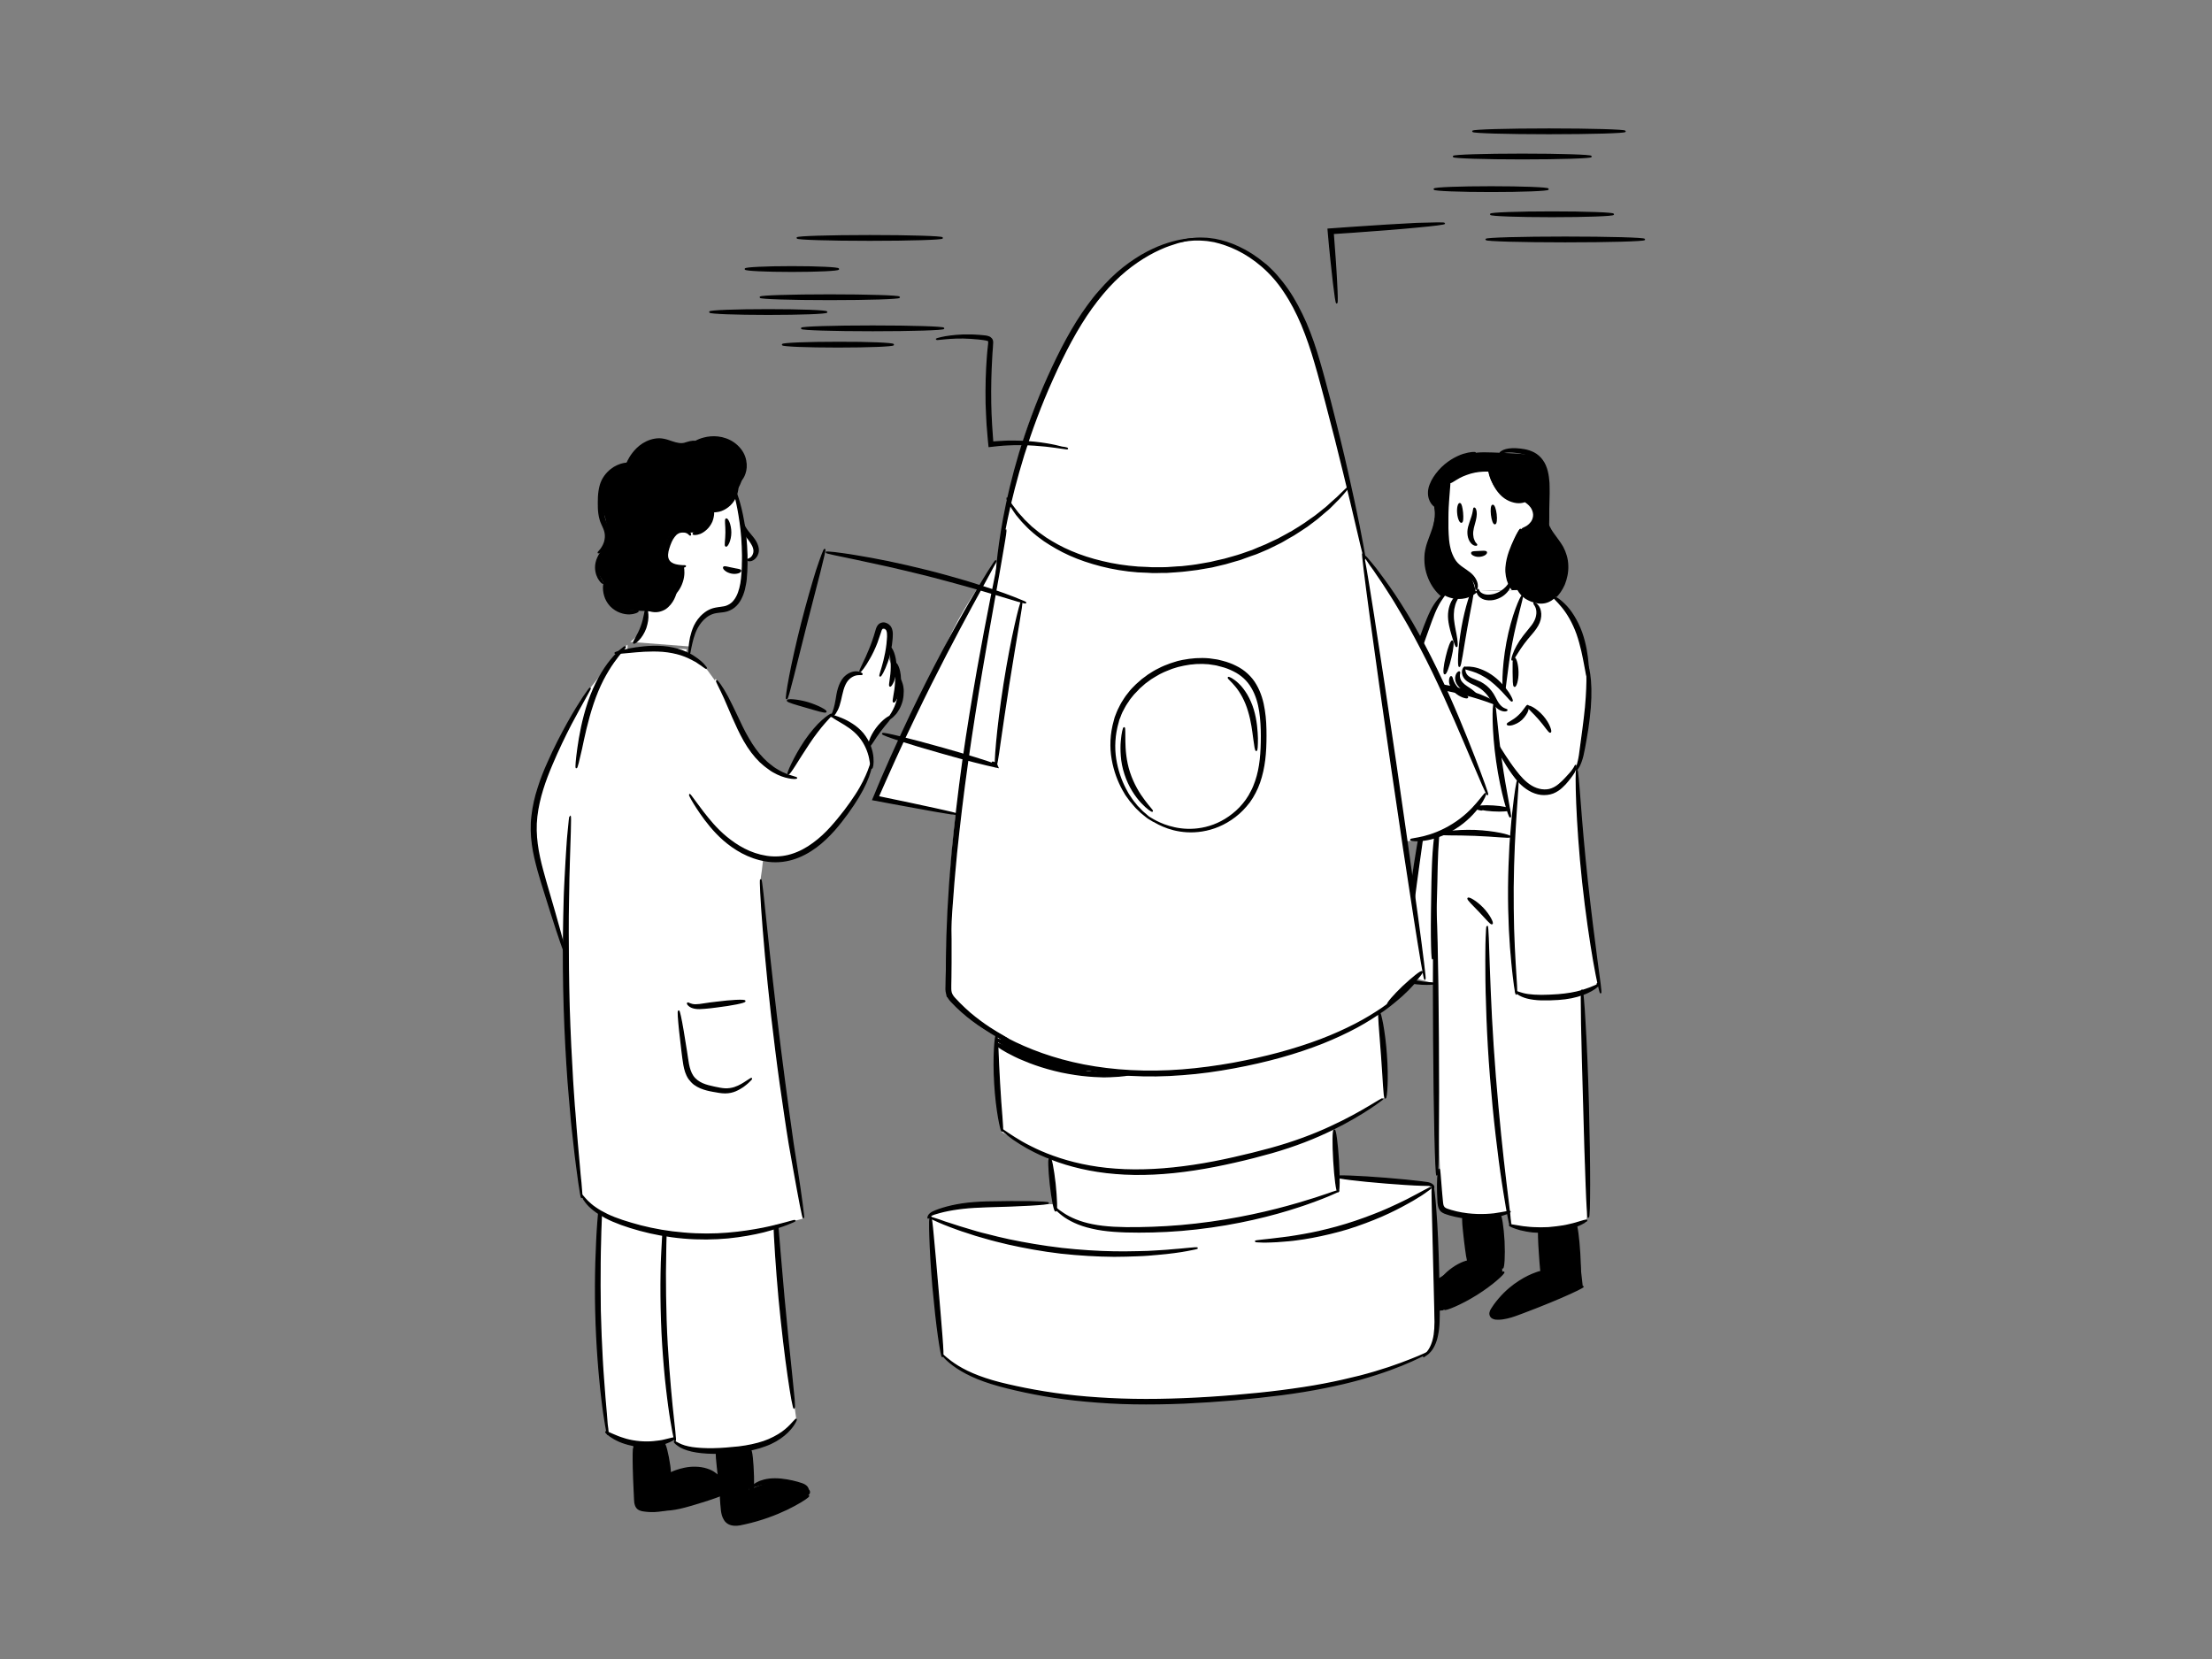 <?xml version="1.0" encoding="utf-8"?>
<!-- Generator: Adobe Illustrator 23.0.3, SVG Export Plug-In . SVG Version: 6.00 Build 0)  -->
<svg version="1.1" xmlns="http://www.w3.org/2000/svg" xmlns:xlink="http://www.w3.org/1999/xlink" x="0px" y="0px"
	 viewBox="0 0 1600 1200" style="enable-background:new 0 0 1600 1200;" xml:space="preserve">
<rect x="0" y="0" width="1600" height="1200" fill="#808080" stroke="none"/>
<style type="text/css">
	.st0{fill:#FFFFFF;}
	.st1{stroke:#000000;stroke-miterlimit:10;}
	.st2{fill:none;stroke:#000000;stroke-miterlimit:10;}
</style>
<g id="girl_1_">
	<g id="head_1_">
		<path id="XMLID_1241_" d="M1037.5,346.2c-2,5-1.9,10-1.9,10.9c0.2,5.8,2.2,10.2,3.4,12.4c-0.8,4.3-2.3,11.5-4.1,20.6
			c-2.5,12.3-3.2,15-2.6,19.5c0.2,2.1,1.7,12.6,9.4,19.5c6.6,5.9,12.2,4.1,31.9,6.4c27,3.2,31.9,8.6,42,3.7
			c10.8-5.1,14.9-15.9,15.4-17.2c4.4-12.3-0.8-23.3-2.2-26.2c-2.7-5.6-6.2-9.4-8.6-11.6c0.4-5.8,0.7-14.5,0-25.1
			c-1-15-1.6-22.6-6.4-27c-3.7-3.4-11.4-3.8-26.6-4.5c-11.5-0.5-17.3-0.8-22.5,0.4C1060.5,328.7,1043,332.7,1037.5,346.2z"/>
		<path id="XMLID_1_" class="st0" d="M1095.7,426.8c-4.2-7.4-4-17-3.9-20.6c0.3-10.8,4.5-19,7.5-23.6c1,0.1,4,0.1,6.7-1.9
			c3-2.1,5.1-6.2,4.1-10.5c-0.9-3.8-4-6.7-7.9-7.5c-2.5,0-8.8-0.2-15-4.5c-9.4-6.5-10.7-17.1-10.9-18.7c-6.1-1.5-10.2-0.7-12.7,0.4
			c-2.1,0.8-3.1,1.8-10.5,6.4c-2.1,1.3-3.8,2.3-4.9,3c-0.5,3.1-1.2,7.6-1.9,13.1c-2.5,21.8-0.5,30.2,0.4,33.4
			c2.1,7.5,4.8,10.7,5.6,11.6c3.3,3.6,5.8,3.8,9,7.1c2.2,2.3,4.9,6.2,6,13.1"/>
		<g id="XMLID_10_">
			<g>
				<g>
					<path class="st1" d="M1067.7,426.3c-0.3,0,0-1.3-0.6-3.3c-0.6-1.9-2.3-4.5-5.4-6.7c-1.5-1.1-3.4-2.1-5.4-3.4
						c-1-0.6-2-1.4-3-2.2c-1-0.9-2-1.8-2.9-2.9c-1.8-2.2-3.1-4.8-4.1-7.6c-1-2.8-1.6-5.8-1.9-8.9c-0.3-3.1-0.4-6.1-0.5-8.9
						c0-2.9,0-5.6,0.2-8.3c0.2-5.3,0.8-10,1.4-13.9c1.2-7.9,2.6-12.6,3-12.5c0.5,0.1-0.2,4.9-0.7,12.8c-0.3,3.9-0.6,8.6-0.6,13.7
						c0,2.6,0,5.3,0,8.1c0.1,2.8,0.2,5.7,0.5,8.6c0.3,2.9,0.9,5.7,1.7,8.3c0.9,2.5,2,4.9,3.4,6.8c0.7,1,1.5,1.8,2.4,2.6
						c0.9,0.8,1.8,1.5,2.7,2.1c1.8,1.3,3.7,2.5,5.3,3.8c3.3,2.6,4.9,5.9,5.2,8.2c0.2,1.2,0.1,2.1-0.1,2.7
						C1068,426,1067.8,426.3,1067.7,426.3z"/>
				</g>
			</g>
		</g>
		<g id="XMLID_11_">
			<g>
				<g>
					<path class="st1" d="M1057.1,377.7c-0.9,0.2-2.3-2.7-2.6-6.5c-0.4-3.8,0.5-6.9,1.4-6.9c0.9,0,1.5,3,1.9,6.5
						C1058.1,374.4,1058,377.5,1057.1,377.7z"/>
				</g>
			</g>
		</g>
		<g id="XMLID_12_">
			<g>
				<g>
					
						<ellipse transform="matrix(0.993 -0.118 0.118 0.993 -36.355 129.972)" class="st1" cx="1080.5" cy="372.3" rx="1.6" ry="6.7"/>
				</g>
			</g>
		</g>
		<g id="XMLID_13_">
			<g>
				<g>
					<path class="st1" d="M1068.1,394.1c-0.1,0.2-0.5,0.3-1.3,0.1c-0.8-0.2-1.9-0.9-2.8-2.1c-1.9-2.4-2.7-6.6-1.6-10.9
						c0.5-2,1.2-3.8,1.7-5.4c0.6-1.6,1-3,1.3-4.2c0.6-2.4,0.5-3.9,1-4.1c0.2,0,0.5,0.3,0.8,1c0.3,0.7,0.5,1.9,0.5,3.3
						c0,1.4-0.3,3-0.7,4.7c-0.4,1.7-1,3.5-1.4,5.3c-0.4,1.7-0.6,3.5-0.5,5c0.1,1.5,0.4,2.9,0.9,3.9
						C1066.7,393,1068.2,393.7,1068.1,394.1z"/>
				</g>
			</g>
		</g>
		<g id="XMLID_16_">
			<g>
				<g>
					<path class="st1" d="M1075.1,399.4c0.2,0.4-0.2,1.1-1.1,1.7c-0.9,0.6-2.4,1.1-4.1,1.2c-1.7,0.1-3.2-0.4-4.1-0.9
						c-1-0.5-1.4-1.2-1.2-1.6c0.4-0.8,2.6-0.6,5.3-0.8C1072.4,398.9,1074.6,398.6,1075.1,399.4z"/>
				</g>
			</g>
		</g>
		<g id="XMLID_17_">
			<g>
				<g>
					<path class="st1" d="M1067.1,327.6c0.1,0.5-3.1,1.3-7.8,3.4c-4.6,2.2-10.8,5.9-15.9,11.8c-2.5,2.9-4.7,6-6,8.9
						c-1.3,3-1.7,5.9-1.2,8.2c0.4,2.4,1.4,4.1,2.2,5.2c0.8,1.1,1.5,1.6,1.4,1.8c-0.1,0.2-1,0-2.3-0.9c-1.2-1-2.8-2.8-3.6-5.6
						c-0.4-1.4-0.6-3-0.5-4.7c0.1-1.7,0.5-3.5,1.2-5.2c1.3-3.5,3.6-6.9,6.3-10c5.5-6.3,12.4-10,17.5-11.7
						C1063.7,327.2,1067.1,327.2,1067.1,327.6z"/>
				</g>
			</g>
		</g>
		<g id="XMLID_103_">
			<g>
				<g>
					<path class="st1" d="M1079.8,340.3c-0.1,0.5-2,0.3-4.9,0.3c-1.5,0-3.2,0.1-5.1,0.3c-1.9,0.2-3.9,0.6-6.1,1.2
						c-2.1,0.6-4.1,1.4-5.8,2.1c-1.7,0.8-3.3,1.6-4.5,2.4c-2.5,1.5-4,2.6-4.4,2.3c-0.3-0.3,0.7-2,3-4.1c1.2-1.1,2.7-2.2,4.5-3.2
						c1.8-1,4-1.9,6.3-2.6c2.3-0.6,4.6-1,6.7-1c2.1-0.1,4,0.1,5.5,0.4C1078.2,338.9,1079.9,339.9,1079.8,340.3z"/>
				</g>
			</g>
		</g>
		<g id="XMLID_117_">
			<g>
				<g>
					<path class="st1" d="M1104.4,361.7c0.1,0.2-0.4,0.6-1.4,1c-1,0.4-2.5,0.8-4.5,0.8c-1.9,0-4.2-0.5-6.6-1.5
						c-2.3-1-4.7-2.6-6.7-4.8c-2-2.1-3.5-4.5-4.6-6.7c-1.1-2.2-1.9-4.3-2.4-6c-1.1-3.5-1.4-5.7-1-5.9c0.4-0.2,1.5,1.8,3.1,5
						c1.6,3.1,3.8,7.5,7.3,11.3c1.7,1.8,3.7,3.3,5.6,4.3c1.9,1,3.8,1.6,5.5,1.9C1102.1,361.9,1104.2,361.3,1104.4,361.7z"/>
				</g>
			</g>
		</g>
		<g id="XMLID_132_">
			<g>
				<g>
					<path class="st1" d="M1119.2,381.6c-0.5,0-0.9-4.5-1.2-11.8c-0.2-3.6-0.3-8-0.4-12.8c0-2.4-0.1-4.9-0.3-7.4
						c-0.2-2.5-0.5-5.2-1.1-7.7c-0.6-2.5-1.6-4.9-3-6.9c-1.4-2-3.1-3.5-5-4.6c-1.9-1.1-4-1.8-6-2.3c-2-0.5-3.9-0.8-5.7-1
						c-3.5-0.5-6.3-0.4-8.3,0c-1.9,0.4-2.9,0.9-3.1,0.6c-0.1-0.2,0.7-1,2.7-1.9c2-0.8,5.1-1.3,8.8-1.1c1.9,0.1,3.9,0.3,6.1,0.7
						c2.2,0.4,4.5,1.1,6.8,2.3c2.3,1.2,4.5,3.1,6.1,5.4c1.7,2.3,2.8,5.1,3.5,7.9c0.7,2.8,1,5.6,1.2,8.3c0.1,2.7,0.1,5.2,0.1,7.6
						c-0.1,4.8-0.2,9.1-0.3,12.8C1120.1,377.1,1119.7,381.6,1119.2,381.6z"/>
				</g>
			</g>
		</g>
		<g id="XMLID_140_">
			<g>
				<g>
					<path class="st1" d="M1101.2,382.7c0-0.5,1.6-0.8,3.6-2.1c1-0.7,2-1.6,2.9-2.8c0.9-1.2,1.5-2.8,1.7-4.4
						c0.2-1.6-0.2-3.3-0.8-4.7c-0.6-1.4-1.4-2.5-2.3-3.4c-1.6-1.7-3.2-2.3-3-2.8c0-0.2,0.5-0.3,1.3-0.2c0.8,0.1,1.9,0.5,3.2,1.3
						c1.2,0.8,2.5,2.1,3.5,3.8c1,1.7,1.6,4,1.3,6.3c-0.3,2.4-1.3,4.4-2.6,5.9c-1.3,1.5-2.8,2.5-4.2,3c-1.4,0.5-2.6,0.7-3.4,0.6
						C1101.6,383.2,1101.2,383,1101.2,382.7z"/>
				</g>
			</g>
		</g>
		<g id="XMLID_148_">
			<g>
				<g>
					<path class="st1" d="M1104.4,435c-0.1,0.2-0.9-0.1-2.2-0.9c-1.3-0.8-3.1-2-5.1-3.9c-2-1.9-4.1-4.5-5.7-7.9
						c-1.5-3.4-2.3-7.6-2-11.8c0.3-4.2,1.3-8.1,2.5-11.5c1.2-3.4,2.5-6.3,3.6-8.6c2.3-4.8,4-7.6,4.4-7.4c0.4,0.2-0.5,3.3-2.2,8.3
						c-0.9,2.5-1.9,5.4-2.9,8.7c-1,3.3-1.9,6.9-2.1,10.7c-0.2,3.8,0.3,7.4,1.5,10.4c1.2,3,3,5.5,4.6,7.5
						C1102.1,432.6,1104.7,434.6,1104.4,435z"/>
				</g>
			</g>
		</g>
		<g id="XMLID_156_">
			<g>
				<g>
					<path class="st1" d="M1115.9,436.3c0-0.2,0.9-0.5,2.3-1.4c1.4-0.8,3.3-2.3,5.2-4.6c1.9-2.2,3.8-5.2,5.2-8.8
						c1.3-3.6,2.2-7.9,2-12.3c-0.1-4.5-1.3-8.6-3-12c-1.8-3.4-4-6.4-5.5-9.1c-1.6-2.7-2.6-5.1-2.9-6.9c-0.4-1.8-0.3-2.8-0.1-2.8
						c0.2,0,0.6,0.9,1.3,2.4c0.7,1.5,1.9,3.6,3.7,6c1.7,2.5,4.1,5.3,6.2,9c2,3.8,3.5,8.4,3.6,13.3c0.2,4.9-0.9,9.6-2.5,13.6
						c-1.7,3.9-4,7.1-6.3,9.3c-2.2,2.3-4.6,3.6-6.3,4.2C1116.9,436.7,1115.9,436.5,1115.9,436.3z"/>
				</g>
			</g>
		</g>
		<g id="XMLID_164_">
			<g>
				<g>
					<path class="st1" d="M1060.7,429.8c0.2,0.1-0.2,1.4-2.1,2.8c-0.9,0.7-2.3,1.4-3.9,1.7c-1.6,0.4-3.6,0.4-5.7-0.1
						c-2.1-0.5-4.2-1.6-6.1-3.1c-1.9-1.5-3.7-3.4-5.3-5.6c-3.2-4.4-5.6-10-6.5-16.2c-0.4-3.1-0.4-6.2-0.1-9.1c0.4-2.9,1.1-5.7,2-8.2
						c1.7-5,3.6-9.2,4.4-12.9c0.9-3.7,1-6.8,0.9-8.9c-0.2-2.1-0.5-3.3-0.3-3.4c0.2-0.1,1,0.9,1.5,3.2c0.6,2.2,0.9,5.6,0.2,9.6
						c-0.6,4-2.3,8.5-3.8,13.3c-0.7,2.4-1.4,5-1.6,7.6c-0.3,2.7-0.3,5.5,0.1,8.3c0.8,5.7,2.9,10.8,5.7,14.9c2.8,4.1,6.2,7.1,9.6,8.2
						c1.7,0.6,3.3,0.7,4.7,0.5c1.4-0.1,2.6-0.5,3.5-1C1059.7,430.6,1060.5,429.6,1060.7,429.8z"/>
				</g>
			</g>
		</g>
	</g>
	<g id="girl">
		<path id="XMLID_1249_" d="M1058.6,876c1,11.8,2,23.7,3,35.5c-6.7,4.2-13.5,8.5-20.2,12.7c-2.1,1.2-5.1,3.1-8,6
			c-3,2.9-8.6,8.5-7.3,12.6c1.2,3.9,8.5,6.2,17.6,5c14.3-8.8,28.6-17.7,43-26.5c-0.6-15.9-1.2-31.9-1.9-47.8
			C1076,874.2,1067.3,875.1,1058.6,876z"/>
		<path id="XMLID_1257_" d="M1112,884.2c1.1,11.7,2.2,23.4,3.4,35.1c-5.7,2.4-13.8,6.6-22,13.8c-7.4,6.5-12.3,13.3-15.3,18.3
			c2.5,0.4,6.3,0.7,10.8,0.4c10.7-0.9,18.1-5.3,23.5-8.2c7.2-3.9,17.8-8.7,32.5-12.7c-2.1-18.8-4.2-37.6-6.4-56.4
			C1129.7,877.7,1120.9,881,1112,884.2z"/>
		<path id="XMLID_1233_" class="st0" d="M1069.4,427.5c-1.4,1.3-4.1,3.6-8.2,4.9c-0.9,0.3-5.1,1.5-10.5,0.4c-3-0.6-5.3-1.8-6.7-2.6
			c-4.3,6.3-9.1,14.3-13.1,24c-6.4,15.3-8.7,29.1-9.6,39.3c-1.9-0.3-3.9-0.6-5.8-0.8c-3.3,0.5-6.6,1.1-9.9,1.6
			c8.9,28.6,17.8,57.1,26.7,85.7c-5.6,41.8-11.1,83.6-16.7,125.4c7.4,2,14.9,4.1,22.3,6.1c0.3,23.5,0.8,47.2,1.5,71.1
			c0.9,31.2,2,61.9,3.4,92.2c5.1,1.6,10.2,3.2,15.4,4.9c6.3,0.5,13.9,0.6,22.5-0.7c3.8-0.6,7.3-1.4,10.5-2.2
			c0.9,3.4,1.7,6.7,2.6,10.1c6.2,1.5,14.7,2.9,24.7,2.6c12.3-0.4,22.2-3.2,28.9-5.6c1-9.1,2.1-22.6,2.2-39c0.2-21.8-1.4-37-2.6-51.4
			c-1.5-17.8-3.1-43.2-3.4-75c4.5-2.1,9-4.2,13.5-6.4c-4.9-25.4-9.1-53.2-12-83.2c-2.5-26.1-3.8-50.6-4.1-73.5
			c2.3-8.2,4.6-18.6,6-30.7c0.7-6,1.9-18.4,1.1-34.5c-0.8-16.5-1.2-24.8-5.2-34.5c-4.9-11.6-12.4-19.4-17.6-24
			c-1,1.2-2.6,2.7-4.9,3.7c-7.8,3.6-16.1-1.8-16.9-2.2c-2.6-1.7-4.5-3.9-5.9-6.4"/>
		<g id="XMLID_172_">
			<g>
				<g>
					<path class="st1" d="M1092.6,421.4c0.4,0.1,0.3,2.1-1.3,4.7c-0.8,1.3-2,2.7-3.6,4c-1.6,1.3-3.6,2.3-5.8,3
						c-2.3,0.7-4.5,0.8-6.6,0.5c-2.2-0.3-3.9-1.3-5.1-2.4c-1.2-1.1-1.7-2.6-1.7-3.5c0.1-1,0.4-1.4,0.6-1.3c0.2,0,0.3,0.5,0.6,1.1
						c0.3,0.6,0.9,1.3,1.9,1.9c1,0.6,2.4,1.1,4,1.2c1.6,0.1,3.5-0.1,5.4-0.6c3.8-1.1,6.7-3.3,8.5-5.2
						C1091.3,422.8,1092.1,421.2,1092.6,421.4z"/>
				</g>
			</g>
		</g>
		<g id="XMLID_181_">
			<g>
				<path class="st2" d="M1119.7,454.9"/>
			</g>
		</g>
		<g id="XMLID_190_">
			<g>
				<g>
					<path class="st1" d="M1148.5,490.1c-0.5,0-1.2-3.6-2.2-9.4c-1.1-5.8-2.6-13.8-5.5-22.2c-3-8.4-7.2-15.3-10.9-19.7
						c-3.7-4.5-6.6-6.8-6.3-7.2c0.2-0.3,3.7,1.3,8,5.6c2.2,2.1,4.5,5,6.6,8.4c2.1,3.4,4.1,7.4,5.7,11.8c3.1,8.7,4.2,17,4.7,23
						C1149.1,486.3,1149,490,1148.5,490.1z"/>
				</g>
			</g>
		</g>
		<g id="XMLID_207_">
			<g>
				<g>
					<path class="st1" d="M1140.2,556.8c-0.4-0.2,1.4-4.1,2.4-10.8c0.5-3.4,1-7.5,1.6-12c0.6-4.5,1.3-9.5,1.9-14.7
						c1.3-10.4,1.8-19.9,1.9-26.8c0-6.9-0.3-11.1,0.2-11.2c0.4-0.1,1.5,4.1,2.1,11.1c0.6,7,0.4,16.7-0.9,27.2
						c-0.6,5.3-1.4,10.3-2.2,14.8c-0.8,4.5-1.5,8.6-2.3,12c-0.8,3.4-1.9,6.1-2.8,7.9C1141.1,556.1,1140.4,556.9,1140.2,556.8z"/>
				</g>
			</g>
		</g>
		<g id="XMLID_215_">
			<g>
				<g>
					<path class="st1" d="M1105.1,510.3c0.4,0.1,0.5,1.4-0.1,3.4c-0.3,1-0.8,2.1-1.6,3.2c-0.7,1.1-1.7,2.3-2.8,3.4
						c-1.2,1.1-2.4,1.9-3.6,2.5c-1.2,0.6-2.3,1-3.3,1.3c-2,0.5-3.3,0.2-3.4-0.2c-0.2-0.9,4.2-2.3,8.1-6
						C1102.4,514.3,1104.2,510.1,1105.1,510.3z"/>
				</g>
			</g>
		</g>
		<g id="XMLID_223_">
			<g>
				<g>
					<path class="st1" d="M1139.7,553.6c0.2,0,0.4,1.3-0.4,3.4c-0.4,1.1-1.1,2.3-2,3.5c-0.9,1.3-1.9,2.6-3.2,4.2
						c-1.2,1.5-2.6,3.1-4.4,4.7c-1.7,1.6-3.9,3.1-6.4,4.1c-2.6,1-5.6,1.3-8.6,1c-3-0.4-5.9-1.4-8.6-3c-2.7-1.6-5-3.5-7-5.6
						c-2-2.1-3.6-4.2-5.1-6.3c-3-4.2-5.4-8.1-7.3-11.5c-3.7-6.8-5.3-11.3-4.9-11.5c0.4-0.2,2.7,3.9,6.9,10.3
						c2.1,3.2,4.6,6.9,7.7,10.9c3,3.9,6.6,8.1,11.3,10.9c4.7,2.8,10.2,3.6,14.5,2c2.2-0.8,4.1-2,5.7-3.4c1.7-1.4,3.1-2.8,4.4-4.2
						c2.6-2.8,4.7-5,5.7-6.7C1139.3,554.7,1139.5,553.5,1139.7,553.6z"/>
				</g>
			</g>
		</g>
		<g id="XMLID_231_">
			<g>
				<g>
					<path class="st1" d="M1121.4,529.5c-0.9,0.4-3.6-4.3-8-9.3c-4.3-5-8.6-8.4-8.1-9.2c0.2-0.4,1.7,0,3.7,1.2
						c2,1.2,4.5,3.2,6.9,5.9c2.3,2.7,4,5.5,4.8,7.6C1121.6,527.8,1121.8,529.3,1121.4,529.5z"/>
				</g>
			</g>
		</g>
		<g id="XMLID_239_">
			<g>
				<g>
					<path class="st1" d="M1090,513.6c0,0.2-0.6,0.6-2,0.5c-1.3-0.1-3.2-0.7-5-2.3c-1.8-1.5-3.3-3.9-4.7-6.2
						c-1.4-2.4-3.2-4.6-5.5-6.6c-1.2-1-2.4-1.8-3.6-2.5c-1.2-0.7-2.5-1.3-3.8-1.9c-2.6-1.2-5.2-2.7-6.4-4.9
						c-1.3-2.1-1.3-4.3-0.7-5.6c0.5-1.3,1.3-1.6,1.4-1.5c0.2,0.2-0.2,0.7-0.2,1.8c-0.1,1,0.3,2.6,1.4,4c1.1,1.4,3.1,2.5,5.7,3.4
						c1.3,0.5,2.7,1.1,4.2,1.8c1.4,0.8,2.9,1.7,4.2,2.8c2.6,2.2,4.7,5,6,7.6c1.3,2.5,2.4,4.7,3.7,6.1c1.3,1.5,2.6,2.3,3.6,2.7
						C1089.3,513.3,1090,513.3,1090,513.6z"/>
				</g>
			</g>
		</g>
		<g id="XMLID_247_">
			<g>
				<g>
					<path class="st1" d="M1093.7,507c-0.4,0.3-2-1.6-4.6-4.5c-2.6-2.9-6.3-6.8-10.9-10.4c-4.6-3.5-9.4-5.8-13.1-6.9
						c-3.6-1.2-6.1-1.6-6-2c0-0.4,2.5-0.9,6.6-0.2c4,0.7,9.5,2.8,14.5,6.6c5,3.8,8.5,8.2,10.8,11.5
						C1093.1,504.4,1094.1,506.7,1093.7,507z"/>
				</g>
			</g>
		</g>
		<g id="XMLID_260_">
			<g>
				<g>
					<path class="st1" d="M1068,503.6c-0.4,0.3-1.5-0.5-3.3-1.4c-1-0.5-2.1-1.1-3.4-1.7c-1.3-0.7-2.8-1.5-4.2-2.6
						c-1.4-1.2-2.7-2.6-3.4-4.2c-0.7-1.6-0.8-3.2-0.5-4.5c0.3-1.3,0.8-2.2,1.4-2.7c0.5-0.5,1-0.6,1.1-0.4c0.3,0.3-0.4,1.5-0.2,3.3
						c0.1,0.9,0.4,2,0.9,3c0.6,1,1.5,2,2.7,3c1.2,1,2.5,1.8,3.7,2.6c1.2,0.8,2.3,1.6,3.2,2.4C1067.8,501.8,1068.4,503.3,1068,503.6z
						"/>
				</g>
			</g>
		</g>
		<g id="XMLID_262_">
			<g>
				<g>
					<path class="st1" d="M1061.5,504.5c-0.2,0.4-1.4,0.2-3.2-0.4c-1.8-0.7-4.2-1.9-6.4-4.2c-2.2-2.3-3.3-5.1-3.3-7.2
						c-0.1-2.1,0.7-3.3,1.1-3.2c0.5,0.1,0.6,1.2,1.2,2.8c0.6,1.6,1.7,3.6,3.4,5.4c1.8,1.8,3.8,3.3,5.2,4.4
						C1060.9,503.2,1061.7,504.1,1061.5,504.5z"/>
				</g>
			</g>
		</g>
		<g id="XMLID_270_">
			<g>
				<g>
					<path class="st1" d="M1083.2,509.6c-0.2,0.4-3.5-1-9-2.9c-5.4-1.9-13.1-4.1-21.7-6.1c-17.2-3.9-31.4-6.3-31.3-7.2
						c0.1-0.9,14.6,0.1,32,4.1c8.7,2,16.5,4.6,21.8,7.1C1080.4,507,1083.4,509.2,1083.2,509.6z"/>
				</g>
			</g>
		</g>
		<g id="XMLID_278_">
			<g>
				<g>
					<path class="st1" d="M1092.4,590.9c-0.8,0.2-6.5-17.5-9.7-40.2c-3.3-22.7-2.8-41.4-1.9-41.3c1,0,1.9,18.4,5.1,40.9
						C1089,572.7,1093.3,590.7,1092.4,590.9z"/>
				</g>
			</g>
		</g>
		<g id="XMLID_294_">
			<g>
				<g>
					<path class="st1" d="M1091.7,585.5c-0.1,0.9-5.4,1.3-11.9,0.9s-11.7-1.5-11.6-2.4c0.1-0.9,5.4-1.3,11.9-0.9
						S1091.8,584.6,1091.7,585.5z"/>
				</g>
			</g>
		</g>
		<g id="XMLID_302_">
			<g>
				<g>
					<path class="st1" d="M1087.9,500.2c-0.4,0-0.8-4-0.6-10.4c0.2-6.4,1-15.3,2.8-25c1.8-9.6,4.3-18.2,6.5-24.2
						c2.2-6,4-9.6,4.4-9.5c0.9,0.3-4.1,15.3-7.7,34.3C1089.7,484.4,1088.9,500.2,1087.9,500.2z"/>
				</g>
			</g>
		</g>
		<g id="XMLID_310_">
			<g>
				<g>
					<path class="st1" d="M1055.6,482c-0.9-0.1-0.7-12.7,2-28.1c2.7-15.4,7-27.3,7.8-27.1c0.9,0.3-1.9,12.5-4.6,27.7
						C1058.1,469.6,1056.5,482.1,1055.6,482z"/>
				</g>
			</g>
		</g>
		<g id="XMLID_318_">
			<g>
				<g>
					<path class="st1" d="M1093.8,477.4c-0.4-0.2,0.2-2.8,2-6.9c0.9-2,2.2-4.3,3.8-6.8c1.6-2.4,3.6-5,5.7-7.5c2.1-2.5,4-4.8,5.1-7.2
						c1.1-2.3,1.5-4.7,1.4-6.6c-0.1-2-0.7-3.4-1.3-4.4c-0.6-1-1-1.5-0.9-1.7c0.1-0.2,0.8,0,1.9,0.9c0.5,0.4,1,1.1,1.5,1.9
						c0.5,0.8,0.9,1.8,1.1,3c0.5,2.3,0.3,5.3-0.9,8.2c-1.2,2.9-3.2,5.5-5.4,8.1c-2.2,2.5-4.1,4.8-5.8,7.1c-1.7,2.3-3.1,4.4-4.2,6.2
						C1095.5,475.3,1094.2,477.6,1093.8,477.4z"/>
				</g>
			</g>
		</g>
		<g id="XMLID_326_">
			<g>
				<g>
					<path class="st1" d="M1095.5,496.4c-0.9-0.2-0.8-4.7-0.9-10.2c0-5.5-0.2-10,0.7-10.2c0.9-0.2,2.5,4.3,2.6,10.2
						C1098,492,1096.4,496.6,1095.5,496.4z"/>
				</g>
			</g>
		</g>
		<g id="XMLID_334_">
			<g>
				<g>
					<path class="st1" d="M1053.6,467.6c-0.5,0.1-1.1-2.1-2.3-5.5c-0.5-1.7-1.2-3.8-1.8-6.1c-0.6-2.3-1.2-5-1.5-7.8
						c-0.3-2.9-0.1-5.7,0.5-8.2c0.6-2.5,1.5-4.6,2.6-6.2c1.1-1.6,2.3-2.7,3.2-3.3c0.9-0.6,1.5-0.7,1.6-0.6c0.3,0.4-1.4,1.9-2.8,5
						c-0.7,1.5-1.3,3.5-1.7,5.7c-0.3,2.2-0.4,4.7-0.2,7.3c0.5,5.2,1.8,10.1,2.3,13.7C1054.1,465.3,1054,467.6,1053.6,467.6z"/>
				</g>
			</g>
		</g>
		<g id="XMLID_342_">
			<g>
				<g>
					<path class="st1" d="M1045,487.3c-0.9-0.2-0.4-5.7,1.2-12.2c1.5-6.5,3.5-11.6,4.3-11.4c0.9,0.2,0.4,5.7-1.2,12.2
						C1047.8,482.4,1045.9,487.5,1045,487.3z"/>
				</g>
			</g>
		</g>
		<g id="XMLID_350_">
			<g>
				<g>
					<path class="st1" d="M1096.8,719.1c-0.2,0-0.7-2.1-1.2-6c-0.3-1.9-0.6-4.3-0.9-7.1c-0.3-2.8-0.7-5.9-1-9.4
						c-0.3-3.5-0.7-7.3-1-11.4c-0.3-4.1-0.5-8.5-0.8-13.1c-0.4-9.3-0.7-19.5-0.6-30.2c0.1-10.7,0.5-20.9,1-30.2
						c0.3-4.6,0.6-9,1-13.1c0.3-4.1,0.7-7.9,1.1-11.4c0.4-3.5,0.8-6.6,1.1-9.4c0.4-2.8,0.7-5.1,1-7.1c0.6-3.9,1.1-6,1.3-6
						c0.5,0.1-0.3,8.7-1.2,22.6c-0.2,3.5-0.5,7.3-0.7,11.4c-0.3,4.1-0.4,8.5-0.7,13.1c-0.4,9.2-0.7,19.4-0.8,30
						c-0.1,10.7,0.1,20.8,0.3,30c0.2,4.6,0.3,9,0.5,13.1c0.2,4.1,0.4,7.9,0.6,11.4C1096.7,710.4,1097.3,719,1096.8,719.1z"/>
				</g>
			</g>
		</g>
		<g id="XMLID_358_">
			<g>
				<g>
					<path class="st1" d="M1157.8,718.2c-0.2,0-0.8-2.2-1.7-6.2c-0.9-4-2-9.8-3.3-17.1c-2.5-14.5-5.5-34.5-7.9-56.8
						c-2.4-22.3-3.7-42.5-4.3-57.2c-0.3-7.3-0.4-13.3-0.4-17.4c0-4.1,0.1-6.4,0.4-6.4c0.2,0,0.5,2.2,0.9,6.3
						c0.4,4.1,0.8,10,1.4,17.3c1.1,14.6,2.8,34.8,5.2,57c2.4,22.2,5,42.3,6.9,56.8c1,7.3,1.8,13.1,2.3,17.2
						C1157.8,715.8,1158,718.1,1157.8,718.2z"/>
				</g>
			</g>
		</g>
		<g id="XMLID_366_">
			<g>
				<g>
					<path class="st1" d="M1155.4,711.4c0,0,0.1-0.1,0.2,0c0.1,0,0.3,0.2,0.4,0.5c0.1,0.6-0.2,1.3-1,1.9c-0.5,0.4-1,0.8-1.7,1.3
						c-0.7,0.5-1.4,0.9-2.3,1.4c-1.7,0.9-3.8,2-6.2,2.8c-4.8,1.8-11,3.1-17.6,3.5c-4.4,0.3-8.5,0.4-12.4,0.3
						c-3.8-0.1-7.3-0.6-10.1-1.3c-2.8-0.7-5-1.8-6.4-2.7c-1.4-0.9-2-1.6-1.9-1.8c0.3-0.4,3.3,1.4,8.8,2.2c2.7,0.4,6,0.6,9.7,0.6
						c3.7,0,7.8-0.2,12.1-0.5c6.4-0.5,12.3-1.5,17-2.9c2.4-0.7,4.4-1.5,6.2-2.1c0.9-0.4,1.7-0.7,2.4-1c0.7-0.3,1.3-0.6,1.9-0.8
						c0.5-0.2,0.9-0.7,1-0.9C1155.5,711.7,1155.4,711.5,1155.4,711.4z"/>
				</g>
			</g>
		</g>
		<g id="XMLID_384_">
			<g>
				<g>
					<path class="st1" d="M1079.2,668.1c-0.8,0.5-4.3-3.9-9-8.8c-4.7-5-8.8-8.7-8.3-9.5c0.5-0.7,5.7,2,10.7,7.2
						C1077.6,662.3,1080,667.7,1079.2,668.1z"/>
				</g>
			</g>
		</g>
		<g id="XMLID_394_">
			<g>
				<g>
					<path class="st1" d="M1092.5,886.5c-0.2,0-0.9-2.9-1.9-8.3c-0.5-2.7-1.1-6-1.7-9.9c-0.6-3.9-1.4-8.2-2.1-13.1
						c-1.5-9.7-3-21.4-4.5-34.3c-1.5-12.9-2.9-27.2-4.1-42.2c-1.2-15-2-29.3-2.5-42.3c-0.5-13-0.8-24.7-0.8-34.6
						c-0.1-4.9,0-9.4,0-13.3c0-3.9,0.1-7.3,0.2-10c0.2-5.5,0.4-8.5,0.6-8.5c0.2,0,0.5,3,0.7,8.5c0.2,5.5,0.5,13.4,0.8,23.3
						c0.3,9.8,0.9,21.5,1.5,34.5c0.7,13,1.6,27.2,2.8,42.2c1.2,14.9,2.5,29.2,3.8,42.1c1.3,12.9,2.6,24.5,3.8,34.3
						c1.2,9.8,2.1,17.7,2.8,23.1C1092.4,883.4,1092.7,886.5,1092.5,886.5z"/>
				</g>
			</g>
		</g>
		<g id="XMLID_402_">
			<g>
				<g>
					<path class="st1" d="M1147.7,882.7c0.2,0.4-2.5,2.2-7.4,4.2c-1.2,0.5-2.6,1-4.1,1.4c-1.5,0.5-3.1,0.9-4.8,1.3
						c-3.4,0.8-7.2,1.4-11.2,1.6c-4,0.2-7.9,0.1-11.3-0.2c-1.7-0.2-3.4-0.4-4.9-0.7c-1.5-0.3-2.9-0.6-4.2-0.9
						c-5.1-1.4-8-2.8-7.9-3.2c0.2-0.5,3.3,0.2,8.3,1c1.3,0.2,2.6,0.4,4.1,0.5c1.5,0.2,3.1,0.3,4.8,0.4c3.4,0.2,7,0.2,10.9,0
						c3.9-0.3,7.5-0.8,10.8-1.3c1.6-0.3,3.2-0.6,4.7-1c1.5-0.3,2.8-0.7,4-1C1144.5,883.3,1147.5,882.3,1147.7,882.7z"/>
				</g>
			</g>
		</g>
		<g id="XMLID_410_">
			<g>
				<g>
					<path class="st1" d="M1148.9,880.5c-0.2,0-0.5-2.3-0.7-6.4c-0.3-4.2-0.5-10.2-0.8-17.6c-0.6-14.9-1.2-35.4-1.8-58.1
						c-0.7-22.7-1.2-43.2-1.5-58.1c-0.1-7.4-0.2-13.5-0.2-17.6c0-4.2,0.1-6.5,0.4-6.5s0.5,2.3,0.9,6.4c0.4,4.1,0.8,10.2,1.2,17.6
						c0.9,14.8,1.8,35.4,2.4,58.1c0.6,22.7,0.9,43.2,0.9,58.1c0,7.4-0.1,13.5-0.2,17.6C1149.3,878.2,1149.1,880.5,1148.9,880.5z"/>
				</g>
			</g>
		</g>
		<g id="XMLID_418_">
			<g>
				<g>
					<path class="st1" d="M1115.6,922.9c-0.9,0-1.4-7.3-2-16.3c-0.6-8.9-1-16.2-0.1-16.4c0.9-0.2,2.8,7,3.4,16.2
						C1117.5,915.6,1116.5,923,1115.6,922.9z"/>
				</g>
			</g>
		</g>
		<g id="XMLID_426_">
			<g>
				<g>
					<path class="st1" d="M1145.1,930.6c0.2,0.4-5.8,3.4-15.7,7.7c-4.9,2.1-10.9,4.6-17.5,7.2c-3.3,1.3-6.8,2.6-10.4,4
						c-3.6,1.3-7.4,2.9-11.6,3.8c-2.1,0.5-4.2,0.8-6.4,0.8c-1,0-2.3,0-3.7-0.7c-0.8-0.4-1.4-1-1.7-1.8c-0.2-0.4-0.3-0.8-0.3-1.2
						c0-0.2,0-0.4,0-0.6c0-0.2,0.1-0.4,0.1-0.5c0.3-1.4,1-2.3,1.5-3.1c0.6-0.8,1.1-1.6,1.6-2.4c1.1-1.5,2.3-3,3.5-4.4
						c4.7-5.5,9.9-9.7,14.5-12.6c4.6-3,8.7-4.8,11.5-5.8c0.7-0.3,1.4-0.5,1.9-0.7c0.6-0.2,1-0.3,1.4-0.4c0.8-0.2,1.2-0.2,1.2-0.1
						s-0.3,0.4-1,0.7c-0.7,0.4-1.7,0.9-3.1,1.6c-2.6,1.4-6.4,3.4-10.7,6.5c-4.3,3.1-9.1,7.3-13.5,12.7c-1.1,1.4-2.2,2.8-3.2,4.3
						c-0.5,0.7-1,1.5-1.5,2.3c-0.5,0.8-0.9,1.5-1,2c0,0.1,0,0.2,0,0.3c0,0.1,0,0.1,0,0.2c0.1,0.1,0.1,0.2,0.3,0.3
						c0.2,0.1,0.5,0.2,0.9,0.2c0.4,0.1,0.8,0,1.3,0c1.8,0,3.7-0.3,5.7-0.7c3.8-0.9,7.5-2.4,11.2-3.7c3.6-1.3,7.1-2.6,10.5-3.8
						c6.7-2.5,12.7-4.7,17.7-6.6C1138.6,932.4,1144.9,930.2,1145.1,930.6z"/>
				</g>
			</g>
		</g>
		<g id="XMLID_434_">
			<g>
				<g>
					<path class="st1" d="M1142.3,928.2c-0.9,0.1-2.2-9.4-2.9-21.1s-0.6-21.2,0.3-21.3c0.9-0.1,2.2,9.4,2.9,21.1
						C1143.3,918.6,1143.2,928.2,1142.3,928.2z"/>
				</g>
			</g>
		</g>
		<g id="XMLID_450_">
			<g>
				<g>
					<path class="st1" d="M1092.3,876.4c0.1,0.4-3.9,2.4-11.1,3.8c-7.1,1.4-17.4,2-28.4-0.5c-1.4-0.3-2.7-0.7-4-1
						c-0.7-0.2-1.3-0.4-1.9-0.6c-0.6-0.2-1.3-0.4-2-0.7c-0.7-0.3-1.4-0.7-2.1-1.2c-0.7-0.6-1.2-1.3-1.5-2c-0.7-1.4-0.8-2.8-1-4.1
						c-0.3-4.8-0.4-9.1-0.4-12.7c0.1-7.2,0.6-11.7,1-11.7c0.5,0,0.7,4.4,1.3,11.6c0.3,3.6,0.6,7.8,1.1,12.5c0.1,1.1,0.3,2.2,0.8,3
						c0.4,0.8,1,1.2,2,1.7c0.5,0.2,1.1,0.4,1.7,0.6c0.6,0.2,1.2,0.4,1.9,0.6c1.3,0.3,2.5,0.7,3.8,1c10.5,2.4,20.3,2.2,27.3,1.4
						C1087.9,877.1,1092.2,875.9,1092.3,876.4z"/>
				</g>
			</g>
		</g>
		<g id="XMLID_458_">
			<g>
				<g>
					<path class="st1" d="M1062.3,913.1c-0.9,0-1.8-7.2-2.9-16.2c-1-8.9-1.8-16.2-1-16.4c0.9-0.2,3.1,6.9,4.2,16
						C1063.8,905.6,1063.2,913.1,1062.3,913.1z"/>
				</g>
			</g>
		</g>
		<g id="XMLID_1097_">
			<g>
				<g>
					<path class="st1" d="M1042.2,926.7c-0.7-0.6,2.7-5.3,8.6-9.4c5.8-4.1,11.4-5.7,11.7-4.9c0.4,0.9-4.4,3.7-9.9,7.5
						C1047.1,923.8,1042.9,927.3,1042.2,926.7z"/>
				</g>
			</g>
		</g>
		<g id="XMLID_1105_">
			<g>
				<g>
					<path class="st1" d="M1086.8,917.2c-0.9,0-1.8-8.5-2.3-19.1c-0.5-10.5-0.5-19.1,0.4-19.2c0.9-0.1,2.3,8.4,2.9,19
						C1088.3,908.5,1087.7,917.2,1086.8,917.2z"/>
				</g>
			</g>
		</g>
		<g id="XMLID_1113_">
			<g>
				<g>
					<path class="st1" d="M1087.7,920.2c0.6,0.6-7.7,8.6-19.7,16.1c-12,7.5-22.7,11.5-23.1,10.7c-0.4-0.9,9.6-6.1,21.4-13.4
						C1078,926.1,1087.1,919.4,1087.7,920.2z"/>
				</g>
			</g>
		</g>
		<g>
			<g>
				<g>
					<path class="st1" d="M1039.4,850c-0.9,0-2-44.1-2.3-98.6c-0.4-54.4,0-98.6,0.9-98.6s2,44.1,2.3,98.6
						C1040.7,805.8,1040.3,850,1039.4,850z"/>
				</g>
			</g>
		</g>
		<g>
			<g>
				<g>
					<path class="st1" d="M1072,585.7c-0.2,0.4-2.9-0.3-7.2-1.7c-4.3-1.3-10.2-3.3-16.8-3.7c-1.6-0.1-3.3-0.1-4.8,0l-0.3,0
						c0,0-0.3,0-0.4,0l-0.7,0c-0.4,0-0.9-0.1-1.3-0.1c-0.9-0.1-1.7-0.3-2.5-0.6c-1.6-0.5-3-1.4-4.1-2.3c-1.1-0.9-2-2-2.7-3
						c-1.3-2.1-1.9-4-2.1-5.3c-0.2-1.3-0.1-2.1,0.1-2.1c0.2,0,0.5,0.6,1.1,1.7c0.5,1.1,1.4,2.7,2.7,4.3c1.4,1.6,3.3,3.1,5.9,3.8
						c0.3,0.1,0.6,0.2,1,0.2c0.3,0.1,0.7,0.1,1,0.2c0.3,0.1,0.7,0.1,1,0.1l0.5,0c0.1,0,0,0,0.2,0l0.3,0c1.7-0.2,3.5-0.2,5.3-0.1
						c7.2,0.6,13.2,3,17.4,4.9C1069.8,583.8,1072.2,585.3,1072,585.7z"/>
				</g>
			</g>
		</g>
		<g>
			<g>
				<g>
					<path class="st1" d="M1016.6,531.1c-0.8,0.3-5.4-11.2-9.6-25.8c-0.5-1.8-1-3.6-1.5-5.4c-0.6-2.3-1.2-4.4-1.7-6.5l-0.1-0.5
						l0-0.1c0,0,0.1,0,0.1,0l0.3,0c0.3,0,0.7,0,1-0.1c0.7,0,1.3-0.1,2-0.1c0.5,0,1-0.1,1.5-0.1c0.4,0,0.7,0,1.1,0
						c1.5,0,2.8-0.1,4.1-0.1c5-0.1,8.1,0.1,8.1,0.5c0,0.4-3,1.1-7.9,1.8c-1.2,0.2-2.6,0.3-4,0.5c-0.4,0-0.7,0.1-1.1,0.1l-0.6,0.1
						l-0.2,0l-0.4,0.1c-0.1,0-0.3,0-0.2,0.2l0.1,0.4l0.1,0.2l0,0.1l0.1,0.3c0.2,0.8,0.5,1.7,0.7,2.5c0.5,1.7,1,3.5,1.5,5.3
						C1014.2,518.9,1017.4,530.8,1016.6,531.1z"/>
				</g>
			</g>
		</g>
		<g>
			<g>
				<g>
					<path class="st1" d="M1036.3,693.6c-0.4,0-0.7-6.3-0.8-16.4c-0.1-10.1,0.1-24.1,0.4-39.5c0.2-7.7,0.4-15.1,0.9-21.8
						c0.5-6.7,1.2-12.7,2.1-17.7c1.7-10,4-16,4.4-15.9c0.5,0.1-1,6.2-2.1,16.2c-0.6,5-1.1,10.9-1.4,17.6c-0.3,6.6-0.5,14-0.6,21.7
						c-0.3,15.4-0.8,29.4-1.3,39.5C1037.2,687.4,1036.7,693.6,1036.3,693.6z"/>
				</g>
			</g>
		</g>
		<g>
			<g>
				<g>
					<path class="st1" d="M1037.8,711.4c0,0.2-2.1,0.5-6,0.5c-1.9,0-4.3-0.1-7-0.4c-1.4-0.2-2.8-0.4-4.4-0.6
						c-0.8-0.1-1.6-0.3-2.5-0.6c-0.9-0.3-1.9-0.8-2.6-1.8c-0.7-1-0.9-2.1-1-3.1c-0.1-1,0-2,0.1-2.9c0.1-1.9,0.3-3.8,0.4-5.8
						c0.3-4,0.7-8.3,1.1-12.8c0.8-9,1.9-18.9,3.2-29.3c2.6-20.8,5.6-39.5,8.1-53c1.3-6.7,2.4-12.2,3.2-15.9c0.9-3.7,1.4-5.8,1.7-5.7
						c0.5,0.1-0.7,8.5-2.6,22c-1.9,13.6-4.6,32.3-7.2,53c-1.3,10.4-2.4,20.2-3.4,29.2c-0.5,4.5-1,8.8-1.4,12.8
						c-0.2,2-0.4,3.9-0.6,5.8c-0.2,1.9-0.4,3.5,0.3,4.5c0.6,0.9,2.1,1.3,3.6,1.6c1.5,0.3,2.9,0.6,4.2,0.9c2.7,0.5,5,0.8,6.8,1
						C1035.7,711,1037.8,711.1,1037.8,711.4z"/>
				</g>
			</g>
		</g>
		<g>
			<g>
				<g>
					<path class="st1" d="M1092.3,605.2c-0.2,0.9-11.5-0.6-25.5-1.1c-14-0.6-25.4,0-25.5-0.9c-0.1-0.8,11.3-2.9,25.6-2.4
						C1081.2,601.4,1092.4,604.3,1092.3,605.2z"/>
				</g>
			</g>
		</g>
		<g>
			<g>
				<g>
					<path class="st1" d="M1018.8,494.4c-0.9-0.2,2.4-15.7,8.9-34.1c1.6-4.6,3.3-8.9,4.9-12.8c1.6-3.9,3.3-7.4,5.1-10.1
						c1.8-2.7,3.5-4.7,4.9-6c1.4-1.2,2.3-1.7,2.4-1.5c0.3,0.4-2.5,3.1-5.3,8.7c-2.9,5.5-5.6,13.8-8.9,22.9
						C1024.3,479.6,1019.7,494.6,1018.8,494.4z"/>
				</g>
			</g>
		</g>
		<g>
			<g>
				<g>
					<path class="st1" d="M1028.1,568c-0.1,0.2-0.7,0.2-1.7-0.1c-0.5-0.1-1.1-0.3-1.8-0.7c-0.7-0.3-1.4-0.7-2.2-1.2
						c-0.8-0.5-1.6-1.1-2.4-1.8c-0.9-0.7-1.7-1.6-2.5-2.5c-1.6-1.9-3.1-4.2-4.2-6.9c-1.1-2.7-1.6-5.4-1.8-7.9
						c-0.1-1.2-0.1-2.4,0-3.5c0.1-1.1,0.3-2.1,0.5-3c0.2-0.9,0.5-1.7,0.7-2.4c0.2-0.7,0.5-1.3,0.8-1.7c0.5-0.9,0.9-1.4,1.1-1.3
						c0.5,0.2-0.1,2.3-0.3,5.7c0,0.9-0.1,1.8,0,2.8c0,1,0.1,2,0.2,3.1c0.3,2.2,0.9,4.6,1.8,6.9c1,2.4,2.2,4.5,3.5,6.2
						c0.7,0.9,1.3,1.7,2,2.4c0.6,0.8,1.3,1.4,2,2C1026.4,566.4,1028.3,567.6,1028.1,568z"/>
				</g>
			</g>
		</g>
		<g>
			<g>
				<g>
					<path class="st1" d="M1032.3,545.4c-0.4,0.2-1.3-0.7-2.7-2.2c-1.4-1.4-3.3-3.5-5.6-5.2c-1.2-0.8-2.3-1.5-3.4-1.8
						c-1.1-0.4-2.2-0.5-3.1-0.5c-1.8,0-3,0.6-3.3,0.2c-0.1-0.2,0-0.6,0.4-1.1c0.5-0.5,1.3-1.1,2.4-1.4c1.2-0.4,2.6-0.5,4.2-0.2
						c1.6,0.3,3.2,1.1,4.6,2.1c2.8,2.1,4.5,4.6,5.6,6.5C1032.5,543.9,1032.7,545.2,1032.3,545.4z"/>
				</g>
			</g>
		</g>
		<g>
			<g>
				<g>
					<path class="st1" d="M1031.5,543.1c0.2,0.4-0.7,1.2-2.5,1.8c-0.9,0.3-2,0.5-3.2,0.6c-1.2,0.1-2.6,0-4-0.3
						c-1.4-0.3-2.7-0.8-3.8-1.4c-1.1-0.6-2-1.3-2.7-1.9c-1.4-1.3-1.8-2.4-1.5-2.7c0.7-0.6,4,1.9,8.7,2.8
						C1027.1,543.1,1031.1,542.2,1031.5,543.1z"/>
				</g>
			</g>
		</g>
		<g>
			<g>
				<g>
					<path class="st1" d="M1031.5,550.4c0.2,0.3-0.5,1.4-2.3,2.3c-0.9,0.5-2.1,0.8-3.4,1c-1.3,0.1-2.8,0.1-4.3-0.3
						c-1.5-0.4-2.9-1-4-1.7c-1.1-0.8-2-1.6-2.6-2.4c-1.2-1.6-1.4-2.9-1-3.1c0.4-0.2,1.3,0.5,2.6,1.5c0.7,0.5,1.5,1,2.5,1.4
						c1,0.4,2.1,0.9,3.2,1.2c1.2,0.3,2.3,0.4,3.4,0.4c1.1,0,2,0,2.8-0.2C1030.1,550.3,1031.2,550,1031.5,550.4z"/>
				</g>
			</g>
		</g>
		<g>
			<g>
				<g>
					<path class="st1" d="M1032.6,554.2c0.3,0.3-0.1,1.4-1.6,2.6c-0.7,0.6-1.7,1.2-2.8,1.7c-1.2,0.4-2.5,0.8-3.9,0.8
						c-1.4,0.1-2.8-0.1-4-0.5c-1.2-0.4-2.2-0.8-3-1.4c-1.5-1.1-2.1-2.2-1.8-2.5c0.3-0.4,1.3,0,2.8,0.4c0.7,0.2,1.6,0.4,2.6,0.5
						c1,0.1,2.1,0.2,3.2,0.1c1.1-0.1,2.2-0.2,3.2-0.4c1-0.2,1.8-0.5,2.6-0.8C1031.2,554.3,1032.2,553.9,1032.6,554.2z"/>
				</g>
			</g>
		</g>
		<g>
			<g>
				<g>
					<path class="st1" d="M1032.5,564.9c0.1,0.4-0.4,1-1.5,1.4c-1.1,0.4-2.7,0.6-4.5,0.3c-1.7-0.4-3.2-1.2-4-2.1
						c-0.8-0.8-1.1-1.6-0.8-1.9c0.3-0.4,1-0.3,2,0c1,0.2,2.2,0.6,3.5,0.9c1.3,0.3,2.6,0.5,3.5,0.6
						C1031.7,564.3,1032.3,564.5,1032.5,564.9z"/>
				</g>
			</g>
		</g>
		<g>
			<g>
				<g>
					<path class="st1" d="M1018.6,537c-0.8,0.4-3-2-4.4-5.7c-1.5-3.7-1.5-7-0.6-7.2c0.9-0.2,2.3,2.6,3.7,6.1
						C1018.5,533.6,1019.4,536.6,1018.6,537z"/>
				</g>
			</g>
		</g>
	</g>
</g>
<g id="rocket">
	<path id="XMLID_1225_" class="st0" d="M805.4,201.3c-7,6.7-11.1,12.3-17.9,21.7c-8,11.1-19.3,29.1-31.2,54.4
		c-18.4,39-25,73.7-29.4,98.1c-2.2,12.2-3.6,22.4-4.5,29.4c-3.2,4-8,10.1-13.4,17.8c-16.9,24.5-25.6,45.2-30.3,56.2
		c-10.2,23.8-24.4,54.4-45.5,97.2c19.3,4.5,38.6,8.9,58,13.4c-3,25.7-5,53.7-5.4,83.8c-0.2,16.8,0.1,32.8,0.9,48.2
		c11.3,9.5,22.6,19,33.9,28.5c0.1,10.3,0.3,21,0.9,32.1c0.6,12.7,1.5,24.9,2.7,36.6c11.3,6.2,22.6,12.5,33.9,18.7
		c1.6,11.2,3.2,22.5,4.8,33.7c-3.3-0.1-8.1-0.2-13.9-0.3c-22.3-0.3-33.5-0.4-44.3,0.8c-8,0.9-19.3,2.8-32.5,7.3
		c0.8,10.4,1.7,20.9,2.6,31.5c2.1,23.8,4.4,47.4,6.8,70.6c5.6,4.2,14.2,9.8,25.4,14.7c8.1,3.5,14.7,5.3,21,7.1
		c6.3,1.7,15.4,3.9,31.5,6.3c20.3,3,36.2,3.9,41.5,4.2c31.3,1.7,55.3,0.2,81.1-1.6c21.4-1.4,35.4-2.4,55.1-5.5
		c29.7-4.7,50.4-10.9,55.1-12.3c16.8-5.1,30.8-10.7,41.2-15.2c1.7-4.1,3.5-8.2,5.2-12.3c1.3-24.5,1.3-51.1-0.5-79.5
		c-0.7-10.3-1.6-20.2-2.6-29.9c-22.7-1.8-45.3-3.7-68-5.5c-0.8-12-1.6-24-2.4-35.9c12.3-7.3,24.7-14.7,37-22
		c-1.2-14.2-2.2-28.5-3.1-43c-0.4-5.8-0.7-11.6-1-17.3c10.7-10.3,21.3-20.6,32-31c-2.4-16.7-4.9-33.4-7.3-50.1
		c-2.2-14.5-4.3-29-6.6-43.6c6.8-0.5,17.4-2.2,28.9-7.9c16.9-8.3,26.5-20.7,30.7-27c-4.2-9.9-10-23.7-17.1-40.1
		c-24.7-57.8-29.5-67.9-35.7-79c-7.6-13.5-19.4-32.4-37-53.5c-5.2-26.7-10.2-49.1-14.2-66.1c-3-12.9-5.2-21.6-8.4-34.1
		c-9.2-36.5-12.5-46-14.7-52.2c-5.6-15.6-8.5-23.4-14.2-32.5c-6.1-9.7-16.9-26.9-38.6-36.5c-16.6-7.3-31.4-6.6-35.7-6.3
		C832.7,175.3,814.5,192.6,805.4,201.3z"/>
	<g id="XMLID_286_">
		<g id="XMLID_369_">
			<g id="XMLID_376_">
				<path id="XMLID_377_" class="st1" d="M1076,574.8c-0.2,0.1-1.4-2.4-3.4-6.9c-2-4.5-4.8-11.1-8.2-19.1
					c-6.9-16.2-16.3-38.6-27.9-62.7c-5.8-12-11.8-23.3-17.4-33.5c-2.9-5-5.6-9.8-8.3-14.2c-1.3-2.2-2.6-4.4-3.9-6.4
					c-1.3-2-2.5-3.9-3.7-5.8c-2.3-3.7-4.6-7-6.6-9.9c-1-1.4-1.9-2.8-2.7-4c-0.9-1.2-1.7-2.3-2.4-3.3c-2.8-4-4.3-6.3-4.1-6.5
					s2,1.9,5.1,5.7c0.8,1,1.7,2,2.6,3.2c0.9,1.2,1.9,2.5,2.9,3.9c2.1,2.8,4.5,6,7,9.6c1.2,1.8,2.6,3.7,3.9,5.7
					c1.3,2,2.7,4.1,4.1,6.3c2.8,4.3,5.6,9.1,8.6,14.1c5.8,10.1,11.8,21.4,17.7,33.6c11.7,24.3,20.7,46.9,27.1,63.3
					c3.2,8.2,5.6,14.9,7.3,19.5C1075.4,572.1,1076.2,574.7,1076,574.8z"/>
			</g>
		</g>
	</g>
	<g id="XMLID_375_">
		<g id="XMLID_461_">
			<g id="XMLID_467_">
				<path id="XMLID_468_" class="st1" d="M1074.5,574c0.3,0.2-1,3.8-4.5,8.8c-3.5,5-9.4,11.3-17.4,16.3c-7.9,5.1-16.2,7.7-22.3,8.5
					c-6.1,0.9-9.9,0.2-9.9-0.2c0-0.5,3.7-0.7,9.5-2.1c5.7-1.4,13.4-4.2,21-9c7.6-4.7,13.5-10.5,17.3-15
					C1072,576.9,1074.1,573.8,1074.5,574z"/>
			</g>
		</g>
	</g>
	<g id="XMLID_466_">
		<g id="XMLID_549_">
			<g id="XMLID_555_">
				<path id="XMLID_556_" class="st1" d="M863.2,172.7c0,0.3-4.2,0.7-11.5,2.8c-3.6,1.1-8.1,2.5-13,4.8c-4.9,2.2-10.3,5.2-15.9,9
					c-5.6,3.8-11.4,8.5-17,14.1c-2.8,2.8-5.6,5.8-8.3,9.1c-2.7,3.2-5.4,6.7-8,10.3c-10.5,14.6-19.7,32.2-28.2,51.2
					c-8.6,19-15.4,37.6-20.8,54.8c-5.3,17.2-9.3,33-12.1,46.4c-2.8,13.4-4.6,24.3-5.7,31.8c-1.1,7.6-1.8,11.7-2,11.7
					c-0.1,0-0.1-1.1,0-3.1c0.1-2,0.3-5,0.7-8.8c0.8-7.6,2.2-18.6,4.7-32.1c2.5-13.5,6.2-29.4,11.4-46.8
					c5.3-17.3,12.1-36.2,20.7-55.2c8.6-19.1,17.9-36.9,28.7-51.6c2.7-3.7,5.4-7.2,8.3-10.4c2.8-3.3,5.7-6.3,8.6-9.2
					c5.8-5.7,11.8-10.3,17.6-14.1c5.8-3.8,11.4-6.6,16.4-8.7c5.1-2.1,9.6-3.4,13.4-4.3c1.9-0.4,3.6-0.8,5-1c1.5-0.2,2.7-0.4,3.7-0.5
					C862.1,172.6,863.2,172.6,863.2,172.7z"/>
			</g>
		</g>
	</g>
	<g id="XMLID_474_">
		<g id="XMLID_557_">
			<g id="XMLID_562_">
				<path id="XMLID_563_" class="st1" d="M987.3,404.7c-0.2,0-1.3-3.9-3-11.2c-1.7-7.2-4.2-17.7-7.2-30.6
					c-3.1-12.9-6.8-28.3-11.1-45.3c-2.2-8.5-4.5-17.4-6.9-26.6c-2.5-9.2-4.9-18.8-7.8-28.5c-2.8-9.7-6-19-9.6-27.7
					c-3.7-8.7-7.9-16.8-12.8-24c-9.5-14.5-22.2-24.5-33.9-30.2c-5.9-2.9-11.5-4.7-16.6-5.9c-2.6-0.4-4.9-0.9-7.2-1
					c-1.1-0.1-2.2-0.2-3.2-0.2c-1,0-2,0-2.9,0c-0.5,0-0.9,0-1.3,0c-0.4,0-0.9,0.1-1.3,0.1c-0.8,0.1-1.6,0.1-2.3,0.2
					c-0.7,0.1-1.4,0.1-2,0.2c-0.6,0.1-1.1,0.2-1.6,0.3c-1.9,0.3-3,0.4-3,0.3c0-0.1,0.9-0.4,2.9-0.9c0.5-0.1,1-0.3,1.6-0.4
					c0.6-0.2,1.3-0.2,2-0.3c0.7-0.1,1.5-0.2,2.3-0.3c0.4-0.1,0.8-0.1,1.3-0.2c0.4,0,0.9,0,1.4-0.1c0.9,0,1.9-0.1,3-0.1
					c1,0,2.1,0.1,3.3,0.1c2.3,0,4.7,0.5,7.4,0.8c5.3,1,11.1,2.7,17.2,5.6c6.1,2.8,12.4,6.8,18.5,11.9l1.2,0.9l1.1,1
					c0.7,0.7,1.5,1.4,2.2,2.1c1.5,1.4,2.9,2.9,4.3,4.5c2.8,3.2,5.5,6.6,8,10.2c5.1,7.3,9.4,15.6,13.3,24.4c3.8,8.9,7,18.3,9.8,28.1
					c2.9,9.8,5.3,19.3,7.8,28.6c2.4,9.3,4.6,18.2,6.7,26.7c4.2,17.1,7.6,32.5,10.4,45.5c2.8,13,4.9,23.5,6.2,30.8
					c0.7,3.7,1.2,6.5,1.5,8.4C987.3,403.7,987.4,404.7,987.3,404.7z"/>
			</g>
		</g>
	</g>
	<g id="XMLID_482_">
		<g id="XMLID_564_">
			<g id="XMLID_571_">
				<path id="XMLID_579_" class="st1" d="M685.4,720.7c-0.1,0-0.2-1.2-0.3-3.5s-0.2-5.6-0.3-9.9c0-2.2-0.1-4.6-0.1-7.2
					c0-2.6,0.1-5.5,0.1-8.5c0.1-6.1,0.1-13.1,0.5-20.8c0.2-3.9,0.3-7.9,0.5-12.1c0.2-4.2,0.5-8.6,0.8-13.1
					c0.5-9.1,1.4-18.7,2.2-28.9c1.9-20.3,4.5-42.6,7.7-65.9c3.3-23.3,7-45.4,10.5-65.5c3.6-20.1,7-38.1,10-53.2
					c3-15.1,5.5-27.3,7.3-35.8c0.9-4.2,1.6-7.5,2.2-9.7s0.9-3.4,1-3.3c0.1,0,0,1.2-0.3,3.5s-0.9,5.6-1.6,9.8
					c-1.4,8.5-3.6,20.8-6.3,35.9c-2.7,15.2-5.9,33.2-9.3,53.3c-3.4,20.1-6.9,42.2-10.2,65.4c-3.3,23.3-5.9,45.5-8,65.7
					c-0.9,10.1-1.9,19.8-2.5,28.8c-0.3,4.5-0.7,8.9-1,13.1c-0.2,4.2-0.5,8.2-0.7,12.1c-0.5,7.7-0.7,14.6-1,20.7
					c-0.1,3.1-0.2,5.9-0.4,8.5c-0.1,2.6-0.1,5-0.2,7.2c-0.1,4.3-0.2,7.6-0.4,9.9S685.5,720.7,685.4,720.7z"/>
			</g>
		</g>
	</g>
	<g id="XMLID_490_">
		<g id="XMLID_572_">
			<path id="XMLID_578_" class="st2" d="M688.6,725.4"/>
		</g>
	</g>
	<g id="XMLID_498_">
		<g id="XMLID_580_">
			<g id="XMLID_586_">
				<path id="XMLID_587_" class="st1" d="M1024.1,709.6c0.1,0.1-0.8,1.1-2.4,2.9c-0.8,0.9-1.9,2.1-3.1,3.3c-1.3,1.2-2.8,2.7-4.5,4.3
					c-1.7,1.6-3.8,3.2-6,5.1c-1.1,0.9-2.3,1.8-3.5,2.8c-1.2,0.9-2.5,1.9-3.9,2.9c-5.5,3.8-11.9,8-19.3,12c-7.4,4-15.8,7.9-25,11.6
					c-9.2,3.6-19.2,7-30,10c-10.7,3-22.1,5.6-34,7.8c-11.9,2.2-24.3,4-37.1,4.9c-25.6,2.1-50.3,0.6-72.2-3.9
					c-21.9-4.5-40.8-11.9-55.5-19.9c-14.8-8.1-25.6-16.5-32.6-22.9c-1.7-1.6-3.2-3.1-4.5-4.3c-1.3-1.3-2.3-2.4-3.1-3.3
					c-1.7-1.8-2.5-2.8-2.4-2.9c0.1-0.1,1.1,0.8,2.9,2.4c0.9,0.8,2,1.9,3.3,3.1c1.4,1.2,2.9,2.5,4.7,4.1c7.1,6,18,14.1,32.8,21.8
					c14.7,7.7,33.5,14.8,55.1,19c21.6,4.2,46,5.6,71.3,3.6c12.7-1,25-2.7,36.8-4.8c11.8-2.2,23.1-4.7,33.8-7.6
					c10.6-2.9,20.6-6.1,29.8-9.6c9.2-3.5,17.5-7.3,24.9-11.1c7.4-3.8,13.8-7.8,19.3-11.5c1.3-1,2.6-1.9,3.9-2.8
					c1.2-0.9,2.5-1.7,3.6-2.6c2.2-1.8,4.3-3.3,6.1-4.8c1.8-1.5,3.3-2.9,4.7-4c1.3-1.2,2.4-2.3,3.3-3.1
					C1023,710.4,1024,709.6,1024.1,709.6z"/>
			</g>
		</g>
	</g>
	<g id="XMLID_506_">
		<g id="XMLID_588_">
			<g id="XMLID_594_">
				<path id="XMLID_595_" class="st1" d="M1030.7,708.5c-0.9,0.1-11.7-68.8-24.1-154c-12.4-85.2-21.7-154.3-20.9-154.4
					c0.9-0.1,11.7,68.8,24.1,154C1022.2,639.3,1031.6,708.4,1030.7,708.5z"/>
			</g>
		</g>
	</g>
	<g id="XMLID_514_">
		<g id="XMLID_596_">
			<g id="XMLID_602_">
				<path id="XMLID_603_" class="st1" d="M1028.6,702.9c0.6,0.7-4.4,6.5-11.3,13c-6.8,6.5-12.9,11.3-13.5,10.6
					c-0.6-0.7,4.4-6.5,11.2-13C1022,707,1028,702.2,1028.6,702.9z"/>
			</g>
		</g>
	</g>
	<g id="XMLID_522_">
		<g id="XMLID_604_">
			<g id="XMLID_610_">
				<path id="XMLID_611_" class="st1" d="M724.9,818.3c-0.8,0.2-4.2-15.3-5.3-34.6c-1.2-19.4,0.3-35.1,1.2-35
					c0.9,0,0.9,15.6,2.1,34.8C723.9,802.7,725.8,818.2,724.9,818.3z"/>
			</g>
		</g>
	</g>
	<g id="XMLID_530_">
		<g id="XMLID_612_">
			<g id="XMLID_618_">
				<path id="XMLID_619_" class="st1" d="M1000.2,794.7c0.1,0.1-0.7,0.8-2.3,1.9c-1.6,1.2-3.9,2.9-7,4.9
					c-6.2,4.1-15.4,9.7-27.4,15.6c-6,2.9-12.7,5.9-20,8.7c-7.3,2.8-15.3,5.5-23.7,7.9c-8.5,2.4-17.4,4.7-26.7,6.8
					c-9.3,2.1-19.1,4.1-29.1,5.6c-20.1,3.1-39.6,4.1-57.2,2.6c-17.6-1.4-33.2-5.3-45.7-10.1c-6.2-2.4-11.7-4.9-16.4-7.5
					c-2.4-1.2-4.4-2.6-6.4-3.7c-1.9-1.2-3.6-2.4-5.2-3.4c-3-2.2-5.3-4-6.8-5.3c-1.5-1.3-2.2-2-2.1-2.1c0.1-0.1,0.9,0.5,2.5,1.6
					c1.6,1.2,4,2.7,7.1,4.7c1.6,0.9,3.3,2,5.3,3.2c2,1.1,4.1,2.3,6.4,3.4c4.7,2.4,10.1,4.8,16.3,7c12.4,4.5,27.8,8.1,45.1,9.3
					c17.4,1.3,36.6,0.2,56.5-2.8c10-1.5,19.6-3.4,28.9-5.5c9.3-2.1,18.2-4.3,26.6-6.6c16.8-4.6,31.6-10.2,43.6-15.8
					c12-5.5,21.3-10.8,27.7-14.6C996.6,796.7,1000.1,794.5,1000.2,794.7z"/>
			</g>
		</g>
	</g>
	<g id="XMLID_538_">
		<g id="XMLID_620_">
			<g id="XMLID_626_">
				<path id="XMLID_627_" class="st1" d="M1002,794.2c-0.9,0-1.3-13.9-2.6-31c-1.2-17.1-2.7-30.9-1.8-31.1
					c0.9-0.1,3.9,13.6,5.1,30.9C1004,780.2,1002.9,794.2,1002,794.2z"/>
			</g>
		</g>
	</g>
	<g id="XMLID_546_">
		<g id="XMLID_628_">
			<g id="XMLID_634_">
				<path id="XMLID_635_" class="st1" d="M763.6,875.9c-0.9,0.1-2.6-8.5-3.8-19.3c-1.2-10.8-1.4-19.5-0.5-19.6s2.6,8.5,3.8,19.3
					C764.2,867,764.5,875.8,763.6,875.9z"/>
			</g>
		</g>
	</g>
	<g id="XMLID_554_">
		<g id="XMLID_636_">
			<g id="XMLID_642_">
				<path id="XMLID_643_" class="st1" d="M968.4,861.3c0.1,0.2-2.6,1.5-7.6,3.6c-2.5,1.1-5.6,2.2-9.2,3.6c-1.8,0.7-3.7,1.3-5.8,2.1
					c-2.1,0.7-4.2,1.5-6.5,2.2c-18.4,6.1-44.5,12.7-73.9,16c-14.7,1.7-28.8,2.3-41.6,2.3c-12.8,0-24.5-0.6-34-2.9
					c-9.6-2.1-16.8-5.9-21.1-9.2c-1.1-0.8-2-1.6-2.8-2.3c-0.4-0.4-0.8-0.7-1.1-1c-0.3-0.3-0.6-0.6-0.8-0.9c-1-1.1-1.4-1.7-1.3-1.7
					c0.1-0.1,0.7,0.4,1.8,1.3c0.3,0.2,0.6,0.5,0.9,0.8c0.4,0.3,0.7,0.5,1.1,0.8c0.8,0.6,1.8,1.3,2.9,2c4.4,2.9,11.5,6.2,20.9,8
					c9.4,1.9,20.8,2.3,33.5,2.1c12.7-0.2,26.7-0.9,41.3-2.6c29.2-3.3,55.2-9.5,73.6-14.9c2.3-0.6,4.5-1.4,6.6-2
					c2.1-0.7,4-1.2,5.9-1.8c3.6-1.2,6.8-2.2,9.3-3.1C965.4,861.9,968.3,861.1,968.4,861.3z"/>
			</g>
		</g>
	</g>
	<g id="XMLID_567_">
		<g id="XMLID_644_">
			<g id="XMLID_650_">
				
					<ellipse id="XMLID_651_" transform="matrix(0.998 -6.051181e-02 6.051181e-02 0.998 -49.044 60.029)" class="st1" cx="966.6" cy="839.8" rx="1.6" ry="22.4"/>
			</g>
		</g>
	</g>
	<g id="XMLID_569_">
		<g id="XMLID_652_">
			<g id="XMLID_658_">
				<path id="XMLID_659_" class="st1" d="M975.4,352.3c0.1,0.1-0.5,0.9-1.7,2.3c-1.2,1.4-3,3.6-5.4,6.2c-1.3,1.3-2.7,2.6-4.2,4.2
					c-0.8,0.8-1.6,1.6-2.4,2.4c-0.8,0.8-1.8,1.6-2.8,2.4c-1.9,1.6-4,3.4-6.2,5.3c-2.3,1.7-4.8,3.6-7.3,5.5c-2.6,1.8-5.5,3.6-8.4,5.5
					c-0.4,0.2-0.7,0.5-1.1,0.7c-0.4,0.2-0.8,0.4-1.2,0.7c-0.8,0.4-1.6,0.9-2.3,1.3c-1.6,0.9-3.2,1.8-4.8,2.8
					c-0.8,0.5-1.7,0.9-2.5,1.3c-0.9,0.4-1.7,0.9-2.6,1.3c-1.7,0.9-3.5,1.7-5.3,2.6c-1.8,0.8-3.7,1.6-5.6,2.4c-1,0.4-1.9,0.8-2.9,1.2
					L907,401l-1.5,0.5c-2,0.7-4,1.4-6.1,2.2c-1,0.4-2,0.8-3.1,1.1c-1.1,0.3-2.1,0.6-3.2,0.9c-2.1,0.6-4.3,1.3-6.5,1.9
					c-2.2,0.5-4.4,1-6.7,1.6c-1.1,0.3-2.3,0.5-3.4,0.8c-1.1,0.2-2.3,0.4-3.5,0.6c-2.3,0.4-4.6,0.8-7,1.2c-2.4,0.3-4.8,0.6-7.2,0.9
					c-1.2,0.1-2.4,0.3-3.6,0.4c-1.2,0.1-2.4,0.2-3.7,0.3c-2.4,0.2-4.9,0.3-7.3,0.5c-2.4,0-4.8,0-7.2,0.1c-1.2,0-2.4,0-3.6,0
					c-1.2-0.1-2.4-0.1-3.5-0.2c-2.3-0.1-4.7-0.2-7-0.3c-9.2-0.7-18.1-2.2-26.3-4.3c-8.2-2.1-15.9-4.7-22.8-7.8
					c-6.9-3.1-13-6.7-18.4-10.3c-1.3-1-2.6-1.9-3.8-2.8c-0.6-0.5-1.2-0.9-1.8-1.4c-0.6-0.5-1.1-1-1.7-1.4c-1.1-1-2.2-1.9-3.2-2.8
					c-1-0.9-1.9-1.9-2.8-2.8c-0.9-0.9-1.8-1.8-2.6-2.7c-0.8-0.9-1.5-1.8-2.2-2.6c-0.7-0.8-1.4-1.6-2-2.4c-0.6-0.8-1.1-1.6-1.6-2.3
					c-1-1.5-1.9-2.8-2.6-4c-0.7-1.2-1.2-2.2-1.7-3.1c-0.9-1.7-1.3-2.6-1.2-2.6c0.1-0.1,0.7,0.7,1.8,2.3c0.5,0.8,1.2,1.7,1.9,2.9
					c0.8,1.1,1.8,2.3,2.8,3.7c0.5,0.7,1.1,1.4,1.7,2.2c0.7,0.7,1.3,1.5,2.1,2.3c0.7,0.8,1.5,1.6,2.2,2.5c0.8,0.8,1.7,1.6,2.6,2.5
					c0.9,0.9,1.8,1.8,2.8,2.7c1,0.8,2.1,1.7,3.2,2.6c0.5,0.4,1.1,0.9,1.7,1.4c0.6,0.4,1.2,0.9,1.8,1.3c1.2,0.9,2.5,1.8,3.8,2.7
					c5.3,3.4,11.3,6.8,18.2,9.7c6.8,2.9,14.4,5.4,22.5,7.3c8.1,2,16.8,3.3,25.8,4c2.3,0.1,4.6,0.2,6.9,0.3c1.2,0.1,2.3,0.1,3.5,0.2
					c1.2,0,2.3,0,3.5,0c2.3,0,4.7,0,7.1-0.1c2.4-0.2,4.8-0.3,7.2-0.5c1.2-0.1,2.4-0.1,3.6-0.2c1.2-0.1,2.4-0.3,3.6-0.4
					c2.4-0.3,4.7-0.5,7-0.9c2.3-0.4,4.6-0.8,6.9-1.2c1.1-0.2,2.3-0.4,3.4-0.6c1.1-0.3,2.2-0.5,3.3-0.8c2.2-0.5,4.4-1,6.6-1.5
					c2.1-0.6,4.3-1.2,6.4-1.8c1.1-0.3,2.1-0.6,3.1-0.9c1-0.3,2-0.7,3.1-1c2-0.7,4-1.4,6-2.1l1.5-0.5l1.4-0.6c1-0.4,1.9-0.8,2.8-1.2
					c1.9-0.8,3.7-1.5,5.6-2.3c1.8-0.9,3.5-1.7,5.3-2.5c0.9-0.4,1.7-0.8,2.6-1.2c0.9-0.4,1.7-0.8,2.5-1.3c1.6-0.9,3.2-1.8,4.8-2.6
					c0.8-0.4,1.6-0.9,2.3-1.3c0.4-0.2,0.8-0.4,1.2-0.6c0.4-0.2,0.7-0.5,1.1-0.7c2.9-1.8,5.8-3.5,8.4-5.3c2.6-1.8,5-3.6,7.4-5.2
					c2.3-1.7,4.3-3.4,6.3-5c1-0.8,2-1.5,2.8-2.3c0.9-0.8,1.7-1.5,2.5-2.3c1.6-1.4,3.1-2.8,4.4-3.9
					C972.4,354.9,975.2,352.2,975.4,352.3z"/>
			</g>
		</g>
	</g>
	<g id="XMLID_577_">
		<g id="XMLID_660_">
			<g id="XMLID_666_">
				<path id="XMLID_667_" class="st1" d="M829,589.9c0,0,0.3,0.1,0.9,0.5c0.5,0.3,1.3,0.9,2.4,1.5c2.1,1.3,5.3,3.1,9.8,4.8
					c4.4,1.6,10.1,3.1,16.7,3.3c6.6,0.2,14.3-0.9,21.9-4.3c3.8-1.7,7.6-4,11.1-6.8c3.6-2.8,6.9-6.3,9.7-10.2c1.4-2,2.7-4.1,3.8-6.4
					c1.2-2.2,2.1-4.6,3-7.1c1.7-4.9,2.8-10.3,3.4-15.8c0.6-5.5,0.8-11.2,0.8-17.1c0-5.9-0.3-11.8-1.2-17.8
					c-0.9-5.9-2.6-11.9-5.7-17.1c-3-5.3-7.6-9.5-13.3-12.3c-1.4-0.7-2.8-1.3-4.3-1.9c-1.5-0.6-3-1-4.5-1.4l-2.3-0.6l-1.1-0.3
					c-0.4-0.1-0.8-0.1-1.1-0.2c-1.5-0.2-3.1-0.5-4.6-0.7c-6.1-0.6-12.3-0.2-18.1,1l-2.2,0.5c-0.7,0.2-1.5,0.3-2.2,0.5
					c-1.4,0.4-2.8,0.9-4.2,1.3c-2.7,1.1-5.5,2.1-8,3.4c-0.6,0.3-1.3,0.6-1.9,1c-0.6,0.3-1.2,0.7-1.9,1.1c-1.2,0.8-2.5,1.4-3.6,2.2
					c-1.1,0.8-2.3,1.7-3.4,2.5c-0.6,0.4-1.1,0.8-1.6,1.3l-1.6,1.4l-1.6,1.4c-0.5,0.5-1,1-1.4,1.5c-0.9,1-1.9,1.9-2.8,2.9
					c-0.8,1-1.7,2.1-2.5,3.1l-0.6,0.8c-0.2,0.3-0.4,0.5-0.5,0.8c-0.4,0.5-0.7,1.1-1.1,1.6c-1.5,2.1-2.6,4.5-3.8,6.7
					c-0.6,1.1-0.9,2.3-1.4,3.5c-0.2,0.6-0.5,1.2-0.7,1.7c-0.2,0.6-0.4,1.2-0.5,1.8c-2.8,9.4-3.2,18.8-1.9,27
					c1.3,8.3,3.9,15.5,7,21.5c0.4,0.7,0.8,1.5,1.2,2.2c0.4,0.7,0.7,1.4,1.2,2.1c0.9,1.3,1.7,2.5,2.5,3.7c0.8,1.2,1.7,2.2,2.5,3.2
					c0.4,0.5,0.8,1,1.2,1.5c0.4,0.4,0.9,0.9,1.3,1.3c0.8,0.9,1.6,1.7,2.3,2.4c0.7,0.7,1.5,1.3,2.2,1.9c0.7,0.6,1.3,1.2,1.9,1.7
					c0.6,0.5,1.2,0.9,1.7,1.3c2,1.5,3.1,2.3,3,2.4c-0.1,0.1-1.2-0.5-3.4-1.9c-0.5-0.3-1.2-0.7-1.8-1.2c-0.6-0.5-1.3-1-2-1.6
					c-0.7-0.6-1.5-1.2-2.3-1.9c-0.8-0.7-1.6-1.5-2.5-2.4c-0.4-0.4-0.9-0.8-1.3-1.3c-0.4-0.5-0.8-1-1.3-1.5c-0.9-1-1.8-2.1-2.7-3.2
					c-0.9-1.2-1.7-2.4-2.7-3.7c-0.5-0.6-0.9-1.4-1.3-2.1c-0.4-0.7-0.8-1.4-1.3-2.2c-3.3-6-6.2-13.4-7.7-22
					c-1.5-8.5-1.3-18.3,1.6-28.2c0.2-0.6,0.3-1.3,0.5-1.9c0.2-0.6,0.5-1.2,0.7-1.8c0.5-1.2,0.9-2.5,1.5-3.7c1.2-2.4,2.3-4.8,3.9-7.1
					c0.4-0.6,0.7-1.2,1.1-1.7c0.2-0.3,0.4-0.6,0.6-0.9l0.6-0.8c0.9-1.1,1.7-2.2,2.6-3.3c0.9-1.1,1.9-2.1,2.9-3.1
					c0.5-0.5,1-1,1.5-1.5c0.5-0.5,1.1-1,1.6-1.4c0.5-0.5,1.1-1,1.6-1.4c0.5-0.5,1.1-1,1.7-1.4c1.2-0.9,2.4-1.7,3.5-2.6
					c1.2-0.8,2.5-1.6,3.8-2.4c0.6-0.4,1.3-0.8,1.9-1.1c0.7-0.3,1.3-0.7,2-1c2.7-1.5,5.5-2.5,8.4-3.6c1.5-0.5,3-0.9,4.4-1.4
					c0.7-0.3,1.5-0.4,2.3-0.6c0.8-0.2,1.5-0.3,2.3-0.5c6.2-1.2,12.6-1.7,19.1-1.1c1.6,0.2,3.2,0.5,4.9,0.7c0.4,0.1,0.8,0.1,1.2,0.2
					l1.2,0.3l2.4,0.6c1.6,0.4,3.2,0.9,4.8,1.5c1.6,0.6,3.1,1.2,4.6,2c6.1,2.9,11.4,7.8,14.6,13.5c3.3,5.7,5.1,12.1,6,18.2
					c1,6.2,1.2,12.3,1.2,18.3c0,5.9-0.2,11.8-0.9,17.5c-0.7,5.7-1.9,11.2-3.7,16.4c-0.9,2.6-2,5.1-3.2,7.4c-1.2,2.4-2.6,4.6-4.1,6.7
					c-3.1,4.1-6.6,7.7-10.4,10.6c-3.8,2.9-7.8,5.2-11.8,6.9c-8,3.4-16.1,4.4-23,4c-6.9-0.4-12.7-2.1-17.1-4
					c-4.5-1.9-7.6-3.9-9.7-5.4c-1-0.7-1.8-1.4-2.2-1.8C829.2,590.2,829,589.9,829,589.9z"/>
			</g>
		</g>
	</g>
	<g id="XMLID_937_">
		<g>
			<g>
				<path class="st1" d="M692.4,589c0,0.1-1.5,0-4.3-0.4c-2.8-0.4-6.9-1.1-12.1-2c-5.2-0.9-11.5-2.1-18.7-3.4
					c-3.6-0.7-7.5-1.4-11.5-2.1c-4.6-0.9-9.4-1.8-14.4-2.7c1.2-2.7,2.3-5.5,3.5-8.4c1-2.3,2-4.7,3-7.1c2.1-4.8,4.2-9.7,6.5-14.8
					c4.5-10.2,9.5-20.8,14.7-31.8c15.1-31.5,30.2-59.4,41.7-79.2c5.7-9.9,10.5-17.9,13.9-23.3c3.4-5.4,5.4-8.4,5.6-8.2
					c0.2,0.1-1.4,3.3-4.5,8.9c-3.1,5.6-7.5,13.7-13,23.8c-10.9,20.1-25.7,48-40.8,79.5c-5.3,10.9-10.2,21.5-14.8,31.6
					c-2.3,5-4.5,10-6.6,14.7c-1.9,4.2-3.7,8.3-5.4,12.2c8.2,1.7,15.8,3.3,22.5,4.7c7.2,1.5,13.4,2.9,18.6,4
					c5.2,1.1,9.2,2.1,11.9,2.7C691,588.4,692.5,588.8,692.4,589z"/>
			</g>
		</g>
	</g>
	<g id="XMLID_945_">
		<g>
			<g>
				<path class="st1" d="M596.5,397.4c0.4,0.1-1,6.2-3.5,16c-2.5,9.8-6,23.2-9.8,38.1c-3.7,14.9-7.1,28.4-9.6,38.2
					c-2.5,9.8-4.1,15.8-4.6,15.7c-0.4-0.1,0.4-6.3,2.3-16.2c1.9-9.9,4.9-23.6,8.7-38.5c3.8-14.9,7.7-28.3,10.7-38
					C593.9,403.1,596.1,397.3,596.5,397.4z"/>
			</g>
		</g>
	</g>
	<g id="XMLID_953_">
		<g id="XMLID_1036_">
			<g id="XMLID_1042_">
				<path id="XMLID_1043_" class="st1" d="M741.9,436c-0.2,0.5-8.1-2-21-5.9c-6.4-1.9-14.1-4.2-22.7-6.6c-8.6-2.4-18-4.9-28-7.5
					c-10-2.5-19.5-4.7-28.2-6.7c-8.7-1.9-16.5-3.6-23.1-5c-13.2-2.7-21.4-4.4-21.3-4.8c0-0.2,2.1-0.1,5.9,0.3
					c1.9,0.2,4.2,0.5,6.8,0.9c2.7,0.4,5.7,0.8,9,1.4c6.7,1.1,14.6,2.5,23.3,4.3c8.7,1.8,18.3,4,28.3,6.5c10,2.5,19.4,5.2,28,7.7
					c8.5,2.6,16.2,5.1,22.6,7.3c3.2,1.1,6.1,2.1,8.6,3.1c2.5,0.9,4.7,1.8,6.4,2.5C740.1,434.9,742,435.7,741.9,436z"/>
			</g>
		</g>
	</g>
	<g id="XMLID_961_">
		<g>
			<g>
				<path class="st1" d="M597.4,514.8c-0.4,0.8-6.5-1.1-14.1-3.3c-7.6-2.2-13.8-3.9-13.7-4.8c0.1-0.9,6.8-0.6,14.6,1.6
					C592,510.7,597.7,514,597.4,514.8z"/>
			</g>
		</g>
	</g>
	<g id="XMLID_969_">
		<g>
			<g>
				<path class="st1" d="M717.8,551.4c0-0.1,0.4-0.2,1.1,0.1c0.7,0.3,1.8,0.9,2.3,2.4l0.5,1.1l-1.3-0.3c-6.9-1.4-22-5.2-39.4-10.2
					c-23.8-6.7-42.8-12.9-42.6-13.8c0.2-0.9,19.7,3.9,43.5,10.6c17.4,4.9,32.2,9.5,38.9,12l-0.8,0.9c-0.2-1.1-0.9-1.8-1.4-2.1
					C718.1,551.7,717.8,551.5,717.8,551.4z"/>
			</g>
		</g>
	</g>
	<g id="XMLID_977_">
		<g id="XMLID_1060_">
			<g id="XMLID_1066_">
				<path id="XMLID_1067_" class="st1" d="M720.2,554.6c-0.4,0-0.2-6.8,0.8-17.7c1-10.9,2.8-25.9,5.4-42.4c2.6-16.5,5.5-31.3,7.9-42
					c2.4-10.7,4.2-17.2,4.6-17.1c0.5,0.1-0.6,6.8-2.4,17.5c-1.8,10.8-4.3,25.6-6.9,42c-2.6,16.4-4.7,31.3-6.3,42.1
					C721.8,548,720.7,554.6,720.2,554.6z"/>
			</g>
		</g>
	</g>
	<g id="XMLID_985_">
		<g id="XMLID_1068_">
			<g id="XMLID_1074_">
				<path id="XMLID_1075_" class="st1" d="M833.5,586.7c-0.2,0.3-3.5-1.7-7.7-6.2c-4.2-4.5-9.1-11.6-12-20.7
					c-1.5-4.5-2.3-8.9-2.6-13c-0.3-4.1-0.3-7.7,0-10.7c0.5-6.1,1.5-9.7,1.9-9.7c0.5,0.1,0.3,3.8,0.4,9.7c0.1,5.9,0.6,14.2,3.4,22.7
					c2.8,8.5,7.1,15.5,10.7,20.2C831.1,583.8,833.8,586.3,833.5,586.7z"/>
			</g>
		</g>
	</g>
	<g id="XMLID_993_">
		<g id="XMLID_1076_">
			<g id="XMLID_1082_">
				<path id="XMLID_1083_" class="st1" d="M908.7,542.8c-0.5,0-1-3.2-1.7-8.5c-0.7-5.2-1.5-12.5-3.8-20c-2.2-7.6-5.8-13.8-9.1-17.8
					c-3.2-4-5.9-5.9-5.6-6.4c0.2-0.3,3.4,1,7.3,4.8c2,1.9,4,4.5,5.9,7.6c1.8,3.1,3.5,6.8,4.7,10.8c2.4,8,2.8,15.5,3,20.8
					C909.4,539.5,909.2,542.8,908.7,542.8z"/>
			</g>
		</g>
	</g>
	<g id="XMLID_1001_">
		<g id="XMLID_1084_">
			<g id="XMLID_1090_">
				<path id="XMLID_1091_" class="st1" d="M748,762.9c-0.3,0.8-6.8-0.4-14.4-3.5c-7.6-3-13.1-6.7-12.7-7.5c0.4-0.8,6.5,1.4,14,4.4
					C742.3,759.4,748.2,762,748,762.9z"/>
			</g>
		</g>
	</g>
	<g id="XMLID_1009_">
		<g id="XMLID_1092_">
			<g id="XMLID_1098_">
				<path id="XMLID_1099_" class="st1" d="M787.7,773.5c0,0.4-4,0.7-10.4,0.3c-3.2-0.2-7-0.7-11.2-1.3c-4.2-0.7-8.8-1.7-13.5-3
					c-4.7-1.3-9.2-2.9-13.1-4.5c-3.9-1.6-7.4-3.2-10.3-4.7c-5.7-3-8.9-5.3-8.7-5.7c0.5-0.9,14.4,6.6,33,11.7
					C772,771.6,787.8,772.5,787.7,773.5z"/>
			</g>
		</g>
	</g>
	<g id="XMLID_1017_">
		<g id="XMLID_1100_">
			<g id="XMLID_1106_">
				<path id="XMLID_1107_" class="st1" d="M776.7,771.6c-0.2,0.9-10.3-0.3-22.3-3.9c-12-3.6-21.2-8.1-20.8-9
					c0.4-0.9,9.9,2.3,21.8,5.8C767.1,768.1,776.9,770.7,776.7,771.6z"/>
			</g>
		</g>
	</g>
	<g id="XMLID_1025_">
		<g id="XMLID_1108_">
			<g id="XMLID_1114_">
				<path id="XMLID_1115_" class="st1" d="M817.6,777c0,0.4-5.5,1.4-14.6,1.7c-1.1,0-2.3,0-3.6,0.1c-1.2,0-2.5,0-3.9-0.1
					c-2.7,0-5.5-0.3-8.5-0.5c-6-0.5-12.5-1.5-19.3-2.9c-6.8-1.5-13.1-3.3-18.8-5.3c-2.8-1-5.5-2-8-3.1c-1.2-0.5-2.4-1-3.6-1.5
					c-1.1-0.5-2.2-1-3.2-1.5c-8.2-4-12.8-7.2-12.6-7.5c0.2-0.4,5.3,2,13.6,5.4c1,0.4,2.1,0.9,3.3,1.3c1.1,0.5,2.3,0.9,3.6,1.3
					c2.5,0.9,5.1,1.8,7.9,2.7c5.6,1.8,11.9,3.5,18.6,5c6.7,1.4,13.1,2.4,19,3.1c2.9,0.3,5.7,0.6,8.4,0.8c1.3,0.1,2.6,0.2,3.8,0.3
					c1.2,0.1,2.4,0.1,3.5,0.2C811.9,776.7,817.5,776.5,817.6,777z"/>
			</g>
		</g>
	</g>
	<g id="XMLID_1033_">
		<g id="XMLID_1116_">
			<g id="XMLID_1122_">
				<path id="XMLID_1123_" class="st1" d="M729.3,751.9c-0.1,0.2-1.6-0.2-4.2-1.3c-2.6-1.1-6.3-2.8-10.7-5.3
					c-4.4-2.5-9.4-5.9-14.6-10.1c-2.6-2.1-5.2-4.4-7.9-7c-1.3-1.3-2.6-2.6-3.9-4c-1.3-1.4-2.6-3.3-3.2-5.5c-0.6-2.2-0.5-4.2-0.4-6.1
					c0-1.9,0.1-3.7,0.1-5.5c0.1-3.6,0.2-7.1,0.3-10.4c0.2-6.6,0.5-12.6,0.7-17.6c0.5-10,1.1-16.2,1.5-16.2c0.5,0,0.7,6.2,0.8,16.2
					c0,5,0,11,0,17.6c0,3.3-0.1,6.8-0.1,10.4c0,1.8-0.1,3.6-0.1,5.5c0,1.9-0.1,3.6,0.3,5.2c0.4,1.5,1.3,2.9,2.5,4.2
					c1.2,1.3,2.5,2.6,3.7,3.9c2.5,2.5,5,4.8,7.5,7c5,4.2,9.8,7.7,13.9,10.4c4.1,2.7,7.6,4.7,10,6.1
					C728.1,750.9,729.4,751.7,729.3,751.9z"/>
			</g>
		</g>
	</g>
	<g id="XMLID_1041_">
		<g id="XMLID_1124_">
			<g id="XMLID_1130_">
				<path id="XMLID_1131_" class="st1" d="M681.7,981.3c-0.4,0.1-1.5-5.6-2.8-14.7c-1.3-9.1-2.7-21.8-4-35.9
					c-1.2-14-1.9-26.8-2.2-36c-0.3-9.2-0.2-15,0.3-15c0.5,0,1.2,5.7,2,14.8c0.9,9.2,2,21.9,3.2,35.9c1.2,14,2.3,26.7,3,35.9
					C681.9,975.5,682.2,981.3,681.7,981.3z"/>
			</g>
		</g>
	</g>
	<g id="XMLID_1049_">
		<g id="XMLID_1132_">
			<g id="XMLID_1138_">
				<path id="XMLID_1139_" class="st1" d="M1033.7,977.9c0,0.1-1.1,0.7-3.2,1.9c-1.1,0.6-2.4,1.2-4,2c-1.6,0.8-3.5,1.6-5.6,2.6
					c-8.4,3.8-20.9,8.6-36.8,13.1c-8,2.2-16.7,4.3-26.3,6.2c-9.5,1.9-19.8,3.6-30.6,5c-10.8,1.4-22.2,2.6-34,3.7
					c-11.8,1-24.1,1.8-36.6,2.4c-12.6,0.5-24.9,0.7-36.7,0.5c-11.9-0.2-23.3-0.9-34.2-1.9c-21.8-1.9-41.1-5.6-57.2-9.6
					c-8-2-15.2-4.2-21.3-6.7c-6.1-2.5-11.1-5.2-15-7.8c-3.9-2.6-6.6-5-8.3-6.7c-1.7-1.7-2.5-2.8-2.4-2.8c0.2-0.3,3.6,3.7,11.4,8.5
					c3.9,2.4,8.9,4.9,15,7.2c6.1,2.3,13.2,4.4,21.2,6.2c16,3.7,35.2,7.1,56.9,8.9c10.8,0.9,22.2,1.5,34,1.7c11.8,0.2,24,0,36.5-0.5
					c12.5-0.5,24.7-1.3,36.5-2.3c11.8-1,23.1-2.1,33.9-3.5c10.8-1.4,21-2.9,30.4-4.7c9.5-1.8,18.2-3.8,26.2-5.8
					c15.9-4.1,28.4-8.6,36.9-12c2.1-0.9,4-1.6,5.7-2.3c1.6-0.7,3-1.3,4.1-1.8C1032.4,978.3,1033.6,977.8,1033.7,977.9z"/>
			</g>
		</g>
	</g>
	<g id="XMLID_1057_">
		<g id="XMLID_1140_">
			<g id="XMLID_1146_">
				<path id="XMLID_1147_" class="st1" d="M758.3,870.2c0,0.9-20,2-44.6,2.6c-6.1,0.2-11.9,0.5-17.2,1.1c-5.3,0.6-9.9,1.4-13.8,2.3
					c-1,0.2-1.9,0.5-2.8,0.7c-0.9,0.2-1.7,0.5-2.4,0.7c-1.5,0.4-2.8,0.8-3.7,1.3c-1.9,0.9-2.1,2.2-2.4,2.2c-0.1,0-0.2-0.4,0-1
					c0.2-0.6,0.7-1.5,1.7-2.3c1-0.8,2.3-1.4,3.8-2c0.7-0.3,1.6-0.6,2.4-0.9c0.9-0.3,1.8-0.6,2.8-0.9c3.9-1.2,8.7-2.3,14-3.1
					c5.4-0.8,11.3-1.2,17.5-1.4c12.4-0.3,23.5-0.3,31.6-0.2C753.2,869.5,758.2,869.8,758.3,870.2z"/>
			</g>
		</g>
	</g>
	<g id="XMLID_1065_">
		<g id="XMLID_1148_">
			<g id="XMLID_1154_">
				<path id="XMLID_1155_" class="st1" d="M1036.6,859.6c-0.1,0-0.1-0.3-0.2-0.7c-0.1-0.4-0.5-0.8-1.2-1.1c-0.7-0.3-1.7-0.6-2.9-0.5
					c-1.3,0-2.8-0.1-4.4-0.1c-6.6-0.2-15.6-0.8-25.6-1.6c-19.9-1.6-36.1-3.6-36-4.5c0.1-0.9,16.3-0.3,36.2,1.3
					c10,0.8,19,1.7,25.5,2.5c1.6,0.2,3.1,0.4,4.4,0.6c1.4,0.2,2.6,0.7,3.4,1.3c0.9,0.6,1.3,1.5,1.2,2.1
					C1037,859.5,1036.7,859.7,1036.6,859.6z"/>
			</g>
		</g>
	</g>
	<g id="XMLID_1073_">
		<g id="XMLID_1156_">
			<g id="XMLID_1162_">
				<path id="XMLID_1163_" class="st1" d="M1029.7,981.2c-0.2-0.2,1.4-1.2,3.2-3.7c1.9-2.4,3.8-6.6,4.6-12.1
					c0.4-2.8,0.6-5.8,0.6-9.2c0-3.3-0.2-6.9-0.2-10.7c-0.2-7.6-0.4-15.9-0.6-24.7c-0.4-17.5-0.8-33.3-1.1-44.8
					c-0.3-11.5-0.4-18.6,0.1-18.6c0.4,0,1.4,7,2.2,18.5c0.9,11.4,1.6,27.3,2,44.8c0.2,8.8,0.3,17.1,0.4,24.7c0,3.8,0.1,7.4-0.1,10.8
					c-0.1,3.4-0.5,6.6-1.1,9.5c-1.1,5.8-3.5,10.2-5.9,12.5c-0.3,0.3-0.6,0.6-0.8,0.8c-0.3,0.2-0.6,0.4-0.8,0.6
					c-0.3,0.2-0.5,0.4-0.7,0.5c-0.2,0.1-0.4,0.3-0.6,0.4C1030.1,981.2,1029.7,981.3,1029.7,981.2z"/>
			</g>
		</g>
	</g>
	<g id="XMLID_1081_">
		<g id="XMLID_1164_">
			<g id="XMLID_1170_">
				<path id="XMLID_1171_" class="st1" d="M866,902.8c0,0.2-2.7,0.8-7.6,1.7c-1.2,0.2-2.6,0.5-4.1,0.7c-1.5,0.2-3.2,0.4-4.9,0.7
					c-3.5,0.4-7.6,1-12,1.3c-2.2,0.2-4.6,0.4-7,0.6c-2.4,0.2-5,0.3-7.6,0.4c-5.3,0.3-10.9,0.3-16.9,0.4c-11.9-0.1-24.9-0.8-38.6-2.3
					c-13.6-1.6-26.5-4-38.1-6.6c-5.8-1.4-11.3-2.7-16.3-4.2c-2.5-0.7-5-1.4-7.3-2.1c-2.3-0.8-4.6-1.5-6.7-2.2
					c-4.3-1.3-8.1-2.8-11.4-4c-1.7-0.6-3.2-1.2-4.6-1.8c-1.4-0.6-2.7-1.1-3.8-1.6c-4.6-2-7.1-3.2-7-3.4c0.1-0.2,2.7,0.6,7.5,2.2
					c1.2,0.4,2.5,0.9,3.9,1.4c1.4,0.5,3,1,4.7,1.5c3.4,1.1,7.2,2.4,11.5,3.6c2.1,0.6,4.4,1.3,6.7,2c2.3,0.7,4.8,1.3,7.3,1.9
					c5.1,1.4,10.5,2.6,16.3,3.9c11.5,2.4,24.3,4.6,37.8,6.2c13.5,1.5,26.4,2.3,38.2,2.5c5.9,0,11.5,0.1,16.7-0.1
					c2.6-0.1,5.2-0.1,7.6-0.2c2.4-0.1,4.8-0.3,7-0.4c4.5-0.2,8.5-0.6,12-0.9c1.8-0.1,3.4-0.3,4.9-0.4c1.5-0.2,2.9-0.3,4.1-0.4
					C863.2,902.7,866,902.5,866,902.8z"/>
			</g>
		</g>
	</g>
	<g id="XMLID_1089_">
		<g id="XMLID_1172_">
			<g id="XMLID_1178_">
				<path id="XMLID_1179_" class="st1" d="M1035.2,859c0.1,0.2-1.4,1.4-4.2,3.3c-0.7,0.5-1.5,1-2.3,1.6c-0.9,0.6-1.8,1.2-2.9,1.8
					c-2.1,1.3-4.4,2.8-7.1,4.2c-1.3,0.7-2.7,1.5-4.2,2.3c-1.5,0.8-3,1.6-4.6,2.4c-3.2,1.7-6.7,3.2-10.4,4.9
					c-7.4,3.2-15.8,6.4-24.7,9.2c-9,2.7-17.7,4.7-25.6,6.2c-4,0.7-7.8,1.4-11.4,1.8c-1.8,0.2-3.5,0.5-5.2,0.6
					c-1.7,0.1-3.3,0.3-4.8,0.4c-3,0.3-5.8,0.4-8.2,0.5c-1.2,0-2.3,0.1-3.4,0.1c-1,0-2,0-2.8,0c-3.4-0.1-5.3-0.2-5.3-0.4
					c0-0.5,7.5-0.9,19.6-2.5c1.5-0.2,3.1-0.4,4.7-0.6c1.6-0.2,3.3-0.5,5.1-0.8c3.5-0.5,7.3-1.3,11.2-2c7.8-1.6,16.4-3.7,25.2-6.4
					c8.8-2.7,17.1-5.8,24.5-8.8c3.7-1.6,7.2-3,10.4-4.6c1.6-0.8,3.2-1.4,4.7-2.2c1.5-0.7,2.9-1.4,4.3-2.1
					C1028.5,862.4,1035,858.5,1035.2,859z"/>
			</g>
		</g>
	</g>
	<g id="XMLID_1121_">
		<g id="XMLID_1204_">
			<g id="XMLID_1210_">
				<path id="XMLID_1211_" class="st1" d="M1044.8,161.6c0,0.4-7.4,1.4-19.5,2.5c-12.1,1.2-28.8,2.5-47.4,3.8
					c-4.7,0.3-9.2,0.6-13.6,0.9c0.5,6.8,1,13.3,1.4,19c0.4,6.3,0.8,11.8,1,16.4c0.5,9.3,0.6,14.8,0.2,14.9c-0.4,0-1.2-5.5-2.3-14.7
					c-0.5-4.6-1.1-10.1-1.8-16.4c-0.3-3.1-0.6-6.4-1-9.9c-0.4-4-0.7-8.1-1.1-12.3c5.4-0.4,11-0.8,16.8-1.2
					c18.5-1.3,35.3-2.3,47.4-2.9C1037.2,161.3,1044.8,161.2,1044.8,161.6z"/>
			</g>
		</g>
	</g>
	<g id="XMLID_1129_">
		<g id="XMLID_1212_">
			<g id="XMLID_1218_">
				<ellipse id="XMLID_1219_" class="st1" cx="1132.2" cy="173.2" rx="57.3" ry="1.6"/>
			</g>
		</g>
	</g>
	<g id="XMLID_1137_">
		<g id="XMLID_1220_">
			<g id="XMLID_1226_">
				<ellipse id="XMLID_1227_" class="st1" cx="1122.6" cy="155" rx="44.4" ry="1.6"/>
			</g>
		</g>
	</g>
	<g id="XMLID_1145_">
		<g id="XMLID_1228_">
			<g id="XMLID_1234_">
				<ellipse id="XMLID_1235_" class="st1" cx="1078.6" cy="136.8" rx="41.2" ry="1.6"/>
			</g>
		</g>
	</g>
	<g id="XMLID_1153_">
		<g id="XMLID_1236_">
			<g id="XMLID_1242_">
				<ellipse id="XMLID_1243_" class="st1" cx="1101.1" cy="113.2" rx="49.8" ry="1.6"/>
			</g>
		</g>
	</g>
	<g id="XMLID_1161_">
		<g id="XMLID_1244_">
			<g id="XMLID_1250_">
				<ellipse id="XMLID_1251_" class="st1" cx="1120.4" cy="95" rx="55.1" ry="1.6"/>
			</g>
		</g>
	</g>
	<g id="XMLID_1169_">
		<g id="XMLID_1252_">
			<g id="XMLID_1258_">
				<path id="XMLID_1259_" class="st1" d="M772.2,324.5c-0.1,0.4-5.8-0.8-15.5-1.9c-4.9-0.5-10.8-1-17.5-1.1
					c-3.4-0.1-6.9,0-10.6,0.2c-1.9,0.1-3.8,0.2-5.7,0.4c-1,0.1-1.9,0.2-2.9,0.3c-1.5,0.2-3,0.3-4.5,0.5c-0.2-1.7-0.3-3.3-0.5-5
					c-0.1-1.2-0.2-2.4-0.3-3.6c-0.2-2.4-0.4-4.8-0.6-7.3c-0.3-5-0.5-10.1-0.7-15.3c-0.2-11.8,0.1-23.1,0.9-33.4
					c0.2-2.6,0.4-5,0.7-7.5c0.1-0.6,0.1-1.2,0.2-1.8c0.1-0.6,0.1-1.2,0.1-1.6c0-0.4-0.1-0.7-0.2-0.8c-0.1-0.2-0.4-0.4-0.8-0.5
					c-0.8-0.3-1.9-0.4-3-0.6c-1.1-0.2-2.1-0.3-3.2-0.4c-2.1-0.2-4.1-0.4-6-0.5c-7.6-0.5-13.8-0.1-18.1,0.3c-4.3,0.4-6.7,0.7-6.7,0.5
					c0-0.2,2.3-0.9,6.5-1.7c4.3-0.7,10.6-1.5,18.4-1.3c2,0,4,0.2,6.1,0.3c1.1,0.1,2.1,0.2,3.2,0.3c0.6,0.1,1.1,0.1,1.7,0.2
					c0.6,0.1,1.2,0.2,1.9,0.5c0.7,0.2,1.4,0.7,2,1.4c0.6,0.7,0.8,1.7,0.8,2.5c0,0.8-0.1,1.3-0.1,1.9c0,0.6-0.1,1.2-0.1,1.8
					c-0.2,2.4-0.4,4.9-0.5,7.4c-0.6,10.2-0.9,21.3-0.7,33.1c0.1,5.2,0.3,10.2,0.6,15.2c0.2,2.5,0.3,4.9,0.5,7.3
					c0.2,1.9,0.3,3.7,0.4,5.5c0.5,0,1-0.1,1.5-0.1c1-0.1,2-0.1,3-0.2c2-0.1,3.9-0.2,5.8-0.3c3.8-0.1,7.4,0,10.8,0.1
					c6.8,0.3,12.8,1,17.7,1.8c4.9,0.8,8.7,1.7,11.3,2.4C770.9,323.8,772.3,324.3,772.2,324.5z"/>
			</g>
		</g>
	</g>
	<g id="XMLID_1177_">
		<g id="XMLID_1260_">
			<g id="XMLID_1266_">
				<path id="XMLID_1267_" class="st1" d="M646.2,249.3c0,0.9-18,1.6-40.1,1.6c-22.2,0-40.1-0.7-40.1-1.6s18-1.6,40.1-1.6
					C628.2,247.6,646.2,248.4,646.2,249.3z"/>
			</g>
		</g>
	</g>
	<g id="XMLID_1185_">
		<g id="XMLID_1268_">
			<g id="XMLID_1274_">
				<path id="XMLID_1275_" class="st1" d="M682.6,237.5c0,0.9-23,1.6-51.4,1.6s-51.4-0.7-51.4-1.6s23-1.6,51.4-1.6
					S682.6,236.6,682.6,237.5z"/>
			</g>
		</g>
	</g>
	<g id="XMLID_1193_">
		<g id="XMLID_1276_">
			<g id="XMLID_1283_">
				<path id="XMLID_1284_" class="st1" d="M598,225.7c0,0.9-18.9,1.6-42.3,1.6c-23.4,0-42.3-0.7-42.3-1.6s18.9-1.6,42.3-1.6
					C579,224.1,598,224.8,598,225.7z"/>
			</g>
		</g>
	</g>
	<g id="XMLID_1201_">
		<g id="XMLID_1285_">
			<g id="XMLID_1291_">
				<path id="XMLID_1292_" class="st1" d="M650.5,215c0,0.9-22.5,1.6-50.3,1.6c-27.8,0-50.3-0.7-50.3-1.6s22.5-1.6,50.3-1.6
					C627.9,213.4,650.5,214.1,650.5,215z"/>
			</g>
		</g>
	</g>
	<g id="XMLID_1209_">
		<g id="XMLID_1293_">
			<g id="XMLID_1298_">
				<ellipse id="XMLID_1299_" class="st1" cx="572.8" cy="194.6" rx="33.7" ry="1.6"/>
			</g>
		</g>
	</g>
	<g id="XMLID_1217_">
		<g id="XMLID_1300_">
			<g id="XMLID_1304_">
				<ellipse id="XMLID_1305_" class="st1" cx="629.1" cy="172.1" rx="52.5" ry="1.6"/>
			</g>
		</g>
	</g>
</g>
<g id="guy">
	<g id="legs">
		<path class="st0" d="M434.6,856.7c-0.4,5.9-0.9,14.4-1.3,24.6c-0.9,21.1-2.2,49.1-0.9,82.2c0.7,18.8,2.4,43.8,6.6,73.4
			c5,2.5,14.1,6.2,25.9,6.6c10.2,0.4,18.3-1.8,23.3-3.5c0.1,1.4,0.2,2.8,0.4,4.1c11.6,3.6,21.4,4.8,28.4,5.1
			c13.3,0.7,33.1,1.6,48.5-11c5.1-4.2,8.4-8.8,10.4-12.1c-0.8-5.8-2.1-15.3-3.6-26.9c-3.9-30.3-8-62.9-10.8-103.4
			c-0.6-9.1-1.5-22.7-2.1-39.4"/>
		<path id="XMLID_1265_" d="M458,1044.7c0.1,2.8,0.2,5.6,0.4,8.5c0.6,12.5,1.4,24.8,2.5,36.8c7.4,2.3,13.6,2.8,17.7,2.8
			c9.4,0.1,16.6-2.1,29.3-6c6.9-2.1,12.5-4.2,16.3-5.7c-0.8-4.1-1.6-8.2-2.5-12.4c-2.7-1.9-6.9-4.2-12.4-5.3
			c-12.3-2.6-22.3,2.5-25.4,4.2c-1.4-8.2-2.8-16.5-4.2-24.7C472.4,1043.5,465.2,1044.1,458,1044.7z"/>
		<path id="XMLID_1273_" d="M519.2,1050.4"/>
		<path id="XMLID_1280_" d="M518.8,1048.6c1.2,5.1,1.8,9.2,2.1,12c1.4,12.3-0.2,18.1,1.8,29.7c0.7,4,1.5,7.2,2.1,9.2
			c2.4,1,6.3,2.1,11,2.1c7,0,12.1-2.5,14.8-3.9c25.3-12.4,35.9-14.4,35.3-18.7c-0.3-2.9-5.4-4.5-9.2-5.7c-15.1-4.7-29.3,1.6-35,4.6
			c0.4-10.3,0.7-20.5,1.1-30.8C534.8,1047.7,526.8,1048.1,518.8,1048.6z"/>
		<g id="XMLID_793_">
			<g>
				<g>
					<path class="st1" d="M488.4,1042.3c-0.2,0-0.8-2.4-1.6-6.7c-0.4-2.2-0.9-4.9-1.4-8c-0.5-3.1-1.1-6.7-1.6-10.6
						c-0.5-3.9-1.1-8.3-1.6-12.9c-0.6-4.6-1-9.6-1.5-14.9c-0.9-10.5-1.7-22-2.1-34.2c-0.4-12.1-0.5-23.7-0.3-34.2
						c0.1-5.3,0.2-10.3,0.5-14.9c0.2-4.7,0.5-9,0.7-13c0.2-4,0.6-7.6,0.8-10.7c0.3-3.1,0.6-5.9,0.8-8.1c0.5-4.4,0.9-6.8,1.2-6.8
						c0.2,0,0.2,2.5,0.1,6.9c-0.2,4.4-0.4,10.8-0.7,18.8c-0.1,4-0.3,8.3-0.3,13c-0.1,4.7-0.1,9.6-0.2,14.9c0,10.5,0.1,22,0.5,34.1
						c0.4,12.1,1.1,23.6,1.9,34c0.4,5.2,0.8,10.2,1.2,14.8c0.4,4.6,0.8,9,1.2,12.9c0.8,7.9,1.5,14.3,2,18.7
						C488.4,1039.8,488.6,1042.3,488.4,1042.3z"/>
				</g>
			</g>
		</g>
		<g id="XMLID_801_">
			<g>
				<g>
					<path class="st1" d="M574.4,1018.6c-0.2,0-0.7-2.2-1.5-6.2c-0.7-4-1.7-9.8-2.7-17c-2.1-14.4-4.5-34.3-6.6-56.3
						c-2-22.1-3.3-42.1-3.8-56.6c-0.3-7.3-0.4-13.1-0.4-17.2c0-4.1,0.1-6.3,0.3-6.3c0.2,0,0.6,2.2,1,6.3c0.4,4,0.9,9.9,1.5,17.1
						c1.2,14.4,2.8,34.4,4.8,56.4c2,22,4.1,41.9,5.6,56.3c0.7,7.2,1.3,13,1.7,17.1C574.6,1016.3,574.6,1018.6,574.4,1018.6z"/>
				</g>
			</g>
		</g>
		<g id="XMLID_809_">
			<g>
				<g>
					<path class="st1" d="M575.9,1026.6c0.2,0.1-0.3,1.4-1.6,3.5c-1.3,2.1-3.6,5-7.1,7.9c-3.5,2.9-8.1,5.7-13.7,7.7
						c-5.5,2.1-11.9,3.5-18.6,4.3c-6.7,0.8-13.1,1.2-19,1.1c-5.9-0.1-11.1-0.6-15.5-1.6c-4.4-1-7.8-2.5-9.8-4
						c-2.1-1.4-2.9-2.6-2.8-2.7c0.2-0.2,1.3,0.6,3.4,1.6c2.1,1.1,5.4,2.2,9.6,2.8c4.2,0.6,9.4,0.9,15.1,0.8c5.7-0.1,12-0.6,18.5-1.3
						c6.5-0.8,12.7-2.1,18-3.9c5.3-1.8,9.8-4.3,13.3-6.7c3.5-2.5,5.9-5,7.5-6.8C574.9,1027.6,575.7,1026.5,575.9,1026.6z"/>
				</g>
			</g>
		</g>
		<g id="XMLID_817_">
			<g>
				<g>
					<path class="st1" d="M439.6,1037.5c-0.2,0-0.8-2.4-1.5-6.9c-0.4-2.2-0.8-5-1.3-8.2c-0.4-3.2-1-6.8-1.4-10.9
						c-0.5-4-1-8.5-1.4-13.2c-0.5-4.8-0.9-9.9-1.3-15.2c-0.8-10.7-1.4-22.5-1.7-35c-0.3-12.4-0.2-24.2,0.1-35
						c0.2-5.4,0.4-10.5,0.6-15.3c0.2-4.8,0.5-9.2,0.8-13.3c0.3-4.1,0.6-7.7,0.9-10.9c0.3-3.2,0.6-6,0.9-8.2c0.6-4.5,1-7,1.2-7
						c0.2,0,0.2,2.5,0,7.1c-0.2,4.5-0.5,11.1-0.8,19.2c-0.2,4.1-0.3,8.5-0.4,13.3c-0.2,4.8-0.2,9.9-0.3,15.2
						c-0.1,10.7-0.1,22.5,0.1,34.9c0.3,12.4,0.8,24.1,1.4,34.8c0.3,5.3,0.6,10.4,1,15.2c0.3,4.8,0.7,9.2,1,13.2
						c0.7,8.1,1.3,14.6,1.6,19.1C439.8,1035,439.9,1037.5,439.6,1037.5z"/>
				</g>
			</g>
		</g>
		<g id="XMLID_825_">
			<g>
				<g>
					<path class="st1" d="M488.2,1040.2c0.2,0.3-2.3,2.1-6.9,3.7c-0.6,0.2-1.2,0.4-1.8,0.6c-0.6,0.2-1.3,0.3-2,0.5
						c-1.4,0.4-2.9,0.6-4.5,0.9c-3.2,0.4-6.8,0.5-10.5,0.2c-3.7-0.4-7.2-1.1-10.3-2.1c-1.5-0.5-3-1-4.3-1.6
						c-0.7-0.3-1.3-0.6-1.9-0.9c-0.6-0.3-1.1-0.6-1.7-0.9c-4.2-2.4-6.3-4.6-6.1-4.9c0.3-0.4,2.8,1.1,7.1,2.8
						c0.5,0.2,1.1,0.4,1.7,0.7c0.6,0.2,1.2,0.4,1.9,0.7c1.3,0.5,2.7,0.8,4.1,1.3c2.9,0.8,6.2,1.4,9.7,1.7c3.5,0.3,6.8,0.3,9.9,0
						c1.5-0.2,3-0.3,4.3-0.5c0.7-0.1,1.3-0.2,1.9-0.3c0.6-0.1,1.2-0.3,1.8-0.4C485.2,1040.7,487.9,1039.7,488.2,1040.2z"/>
				</g>
			</g>
		</g>
		<g id="XMLID_833_">
			<g>
				<g>
					<path class="st1" d="M523,1088c-0.9,0-1.9-8.7-3.2-19.4c-1.2-10.7-2.2-19.5-1.3-19.7c0.9-0.2,3.3,8.4,4.5,19.3
						C524.3,1079.1,523.9,1088,523,1088z"/>
				</g>
			</g>
		</g>
		<g id="XMLID_841_">
			<g>
				<g>
					<path class="st1" d="M543.7,1087.2c-0.9,0-1.8-8.5-2.1-19.1c-0.2-10.6,0.3-19.1,1.2-19.2s1.8,8.5,2.1,19.1
						S544.6,1087.2,543.7,1087.2z"/>
				</g>
			</g>
		</g>
		<g id="XMLID_849_">
			<g>
				<g>
					<path class="st1" d="M583.9,1078.2c-0.2,0-0.3-0.6-1-1.2c-0.6-0.6-1.9-1.2-3.6-1.6c-3.7-0.6-9-1.7-14.7-2.2
						c-2.9-0.3-5.6-0.3-8-0.2c-2.5,0.1-4.6,0.5-6.4,0.9c-3.6,0.9-5.8,1.9-6,1.5c-0.2-0.3,1.6-2.1,5.3-3.7c1.9-0.7,4.2-1.4,6.9-1.7
						c2.6-0.3,5.6-0.3,8.6,0c3,0.3,5.8,0.8,8.4,1.4c2.5,0.6,4.7,1.2,6.7,1.9c2,0.7,3.5,1.8,4.1,3.1c0.3,0.6,0.3,1.1,0.2,1.5
						C584.2,1078.1,584,1078.3,583.9,1078.2z"/>
				</g>
			</g>
		</g>
		<g id="XMLID_857_">
			<g>
				<g>
					<path class="st1" d="M584.9,1082c0.2,0.4-3.5,3.2-10.2,6.8c-6.6,3.6-16.2,7.9-27.3,11.1c-2.8,0.8-5.5,1.5-8.2,2.1
						c-2.6,0.6-5.3,1.3-8.1,1.1c-1.4-0.1-2.8-0.4-4.1-1.1c-1.2-0.7-2.3-1.7-2.9-2.8c-1.4-2.2-1.8-4.4-2.1-6.3
						c-0.8-7.5-1-12.1-0.6-12.2c0.5-0.1,1.5,4.5,2.9,11.8c0.4,1.8,0.9,3.7,2,5.2c1.1,1.5,2.8,2.4,4.9,2.4c2.2,0.1,4.6-0.6,7.2-1.2
						c2.6-0.6,5.3-1.4,8-2.2C568.3,1090.5,584.4,1081.2,584.9,1082z"/>
				</g>
			</g>
		</g>
		<g id="XMLID_865_">
			<g>
				<g>
					<path class="st1" d="M516.1,1080c0.1,0.2-1.2,0.7-3.6,1.6c-2.3,0.8-5.7,2.1-9.9,3.7c-4.2,1.6-9.1,3.5-14.8,5.3
						c-2.9,0.8-6,1.6-9.2,2.1c-3.3,0.5-6.7,0.7-10.3,0.4c-0.9-0.1-1.8-0.2-2.6-0.3c-0.9-0.1-1.8-0.3-2.8-0.7c-1-0.4-2.1-1.2-2.6-2.2
						c-0.6-1-0.8-2-1-2.9c-0.1-0.9-0.2-1.8-0.2-2.5c0-0.8-0.1-1.6-0.1-2.3c-0.1-1.5-0.1-3.1-0.2-4.5c-0.3-5.9-0.5-11.2-0.6-15.7
						c-0.2-8.9-0.1-14.5,0.3-14.5c0.4,0,1.2,5.5,2,14.3c0.4,4.4,0.8,9.7,1.3,15.6c0.1,1.5,0.2,3,0.3,4.5c0.1,1.5,0.2,3.2,0.4,4.6
						c0.1,0.7,0.3,1.3,0.6,1.7c0.3,0.4,0.6,0.7,1.1,0.9c0.5,0.2,1.3,0.4,2.1,0.5c0.8,0.1,1.6,0.2,2.4,0.3c3.2,0.3,6.5,0.1,9.5-0.3
						c3.1-0.4,6-1.1,8.9-1.8c5.6-1.5,10.6-3.3,14.9-4.6c4.3-1.3,7.8-2.2,10.3-2.7C514.6,1079.9,516,1079.8,516.1,1080z"/>
				</g>
			</g>
		</g>
		<g id="XMLID_873_">
			<g>
				<g>
					<path class="st1" d="M484.7,1077.4c-0.9,0.1-2.4-7.3-3.6-16.5c-1.3-9.2-1.8-16.7-0.9-16.8c0.9-0.2,2.9,7.2,4.2,16.4
						C485.5,1069.7,485.6,1077.3,484.7,1077.4z"/>
				</g>
			</g>
		</g>
		<g id="XMLID_881_">
			<g>
				<g>
					<path class="st1" d="M520.3,1070.9c-0.2,0-0.5-0.5-1.1-1.1c-0.6-0.6-1.7-1.3-3.3-2.1c-3-1.6-7.5-2.8-12.8-2.9
						c-2.6-0.1-5.1,0.2-7.4,0.4c-2.3,0.3-4.3,0.6-6.1,0.9c-3.5,0.6-5.7,1-5.8,0.5c-0.1-0.4,1.8-1.6,5.3-2.8c1.7-0.6,3.8-1.2,6.2-1.7
						c2.4-0.5,5.1-0.8,7.9-0.7c5.7,0.1,10.9,1.9,13.9,4.2c1.5,1,2.7,2.2,3.2,3.3C520.7,1070.2,520.5,1070.9,520.3,1070.9z"/>
				</g>
			</g>
		</g>
		<g id="XMLID_889_">
			<g>
				<g>
					<path class="st1" d="M523.5,1078.3c0.2,0.4-0.2,1.1-1.1,1.9c-1,0.8-2.5,1.7-4.3,2.1c-1.8,0.5-3.6,0.5-4.8,0.3
						c-1.2-0.2-2-0.7-1.9-1.1c0.1-0.9,2.8-1.5,5.9-2.3C520.4,1078.4,523,1077.6,523.5,1078.3z"/>
				</g>
			</g>
		</g>
	</g>
	<g id="coat">
		<path class="st0" d="M572.3,883.6c3.9-0.9,7-1.7,9.1-2.3c-1.2-5.6-2.9-13.8-4.7-23.9c-5.2-28.6-7.2-48.3-10.2-75
			c-5.6-49.9-5.2-39.9-9.5-79.2c-2-18.5-4.3-41.6-6.7-68.3c2.4-15,3.8-35,0.4-58.1c-6.4-44.6-27-76.3-39.2-92.3
			c-5.5-5.3-11-8.9-15.4-11.4c0.1-0.6,0.2-1.2,0.4-1.9c0.2-1,0.3-1.4,0.3-1.4c0-0.6-11.2-0.9-47.2-0.6c-4,6-13.6,20.7-17.5,26.7
			c-19.5,29.8-22.6,34.6-26.4,41.7c-5.4,9.9-12.2,24.4-17.8,43.5c-1,11.9-1.2,27.3,1.9,45.1c4.1,24.2,12.6,43.1,19.4,55.6
			c3.8,61.5,7.6,123,11.4,184.5c23.2,17.6,43.9,23.6,56.4,26C509.8,898.4,542.9,890.6,572.3,883.6z"/>
		<path class="st0" d="M453.9,466.4c-1.7,1.3-3.3,2.2-4.3,2.7c-8.5,10.7-17,21.4-25.5,32.1c-8.1,11.8-17.2,27.2-25.1,46.2
			c-7.2,17.4-11.5,33.4-14.1,46.6c1.9,12.6,4.5,26.2,7.9,40.5c4.6,19.2,10.1,36.5,15.8,51.9c0.3,18.2,0.9,36.9,1.8,55.8
			c2,43.3,5.5,84.7,10.1,124c3.2,3.5,8,8,14.5,11.9c4.5,2.7,8.8,4.5,12.3,5.7"/>
		<g>
			<g>
				<g>
					<path class="st1" d="M510.9,483.3c-0.2,0.2-1-0.4-2.4-1.4c-0.7-0.5-1.5-1.2-2.6-1.8c-0.5-0.3-1.1-0.7-1.6-1.1
						c-0.3-0.2-0.6-0.4-0.9-0.6c-0.3-0.2-0.7-0.4-1-0.5c-1.4-0.7-2.8-1.6-4.5-2.3c-0.8-0.3-1.7-0.8-2.6-1.1c-0.9-0.3-1.8-0.6-2.8-1
						c-3.9-1.2-8.3-2.1-13-2.5c-9.4-0.7-18.1,0.2-24.3,0.8c-6.3,0.6-10.2,1-10.3,0.6c-0.1-0.4,3.7-1.6,9.9-2.8
						c6.2-1.2,15-2.5,24.9-1.8c4.9,0.4,9.6,1.5,13.6,2.9c1,0.4,2,0.8,2.9,1.2c0.9,0.4,1.8,0.9,2.7,1.3c1.7,0.8,3.2,1.9,4.5,2.8
						c0.3,0.2,0.7,0.5,1,0.7c0.3,0.2,0.6,0.5,0.9,0.7c0.6,0.5,1.1,0.9,1.6,1.3c1,0.8,1.7,1.7,2.3,2.3
						C510.5,482.4,511,483.2,510.9,483.3z"/>
				</g>
			</g>
		</g>
		<g id="XMLID_737_">
			<g>
				<g>
					<path class="st1" d="M416.9,555.3c-0.4-0.1,0-5.5,1.2-14.1c1.2-8.6,3.3-20.6,7.6-33.4c2.2-6.4,4.8-12.3,7.6-17.4
						c2.8-5.1,5.8-9.5,8.6-12.9c5.6-6.9,10.2-10,10.4-9.7c0.4,0.4-3.6,4.1-8.5,11.1c-2.5,3.5-5.2,7.9-7.8,12.9
						c-2.6,5.1-5,10.8-7.1,17.1c-4.2,12.5-6.6,24.3-8.4,32.8C418.6,550.1,417.3,555.4,416.9,555.3z"/>
				</g>
			</g>
		</g>
		<g id="XMLID_745_">
			<g>
				<g>
					<path class="st1" d="M408.5,688.8c-0.2,0.1-1.2-2.6-2.9-7.5c-1.7-4.9-4-11.9-6.8-20.7c-1.4-4.4-2.9-9.2-4.5-14.3
						c-1.6-5.2-3.4-10.7-5-16.6c-1.6-5.9-3.2-12.2-4.1-18.8c-0.9-6.6-1.2-13.7-0.3-20.8c0.8-7.1,2.4-13.9,4.5-20.3
						c2-6.4,4.4-12.4,6.9-17.9c4.9-11.2,10-20.9,14.5-29c4.5-8.1,8.5-14.4,11.3-18.7c2.9-4.3,4.6-6.6,4.8-6.4
						c0.2,0.1-1.2,2.6-3.7,7.1c-2.5,4.5-6.1,11-10.4,19.1c-4.2,8.1-9,18-13.7,29.1c-4.7,11.1-9.3,23.7-10.9,37.4
						c-1.6,13.7,1,26.9,4.1,38.5c1.5,5.8,3.2,11.4,4.7,16.6c1.5,5.2,2.9,10,4.2,14.5c2.5,8.8,4.5,16,5.8,21
						C408.1,685.9,408.7,688.7,408.5,688.8z"/>
				</g>
			</g>
		</g>
		<g id="XMLID_753_">
			<g>
				<g>
					<path class="st1" d="M420.7,866.3c-0.2,0-0.9-3.8-1.9-10.7c-0.5-3.5-1.1-7.7-1.7-12.6c-0.6-4.9-1.4-10.5-2-16.8
						c-0.3-3.1-0.7-6.4-1.1-9.8c-0.4-3.4-0.7-6.9-1-10.6c-0.7-7.3-1.3-15.2-2-23.4c-1.2-16.5-2.2-34.7-2.8-53.8
						c-0.6-19.1-0.7-37.3-0.5-53.9c0.1-8.3,0.3-16.1,0.5-23.5c0.1-3.7,0.2-7.2,0.4-10.6c0.2-3.4,0.3-6.7,0.5-9.8
						c0.3-6.3,0.7-11.9,1-16.9c0.3-5,0.6-9.2,1-12.7c0.6-7,1.1-10.8,1.3-10.8c0.2,0,0.2,3.9,0,10.9c-0.1,3.5-0.3,7.8-0.4,12.7
						c-0.1,5-0.4,10.6-0.5,16.9c-0.1,3.1-0.2,6.4-0.2,9.8c-0.1,3.4-0.1,7-0.2,10.6c-0.2,7.3-0.2,15.2-0.2,23.5
						c0,16.5,0.2,34.7,0.7,53.7c0.6,19.1,1.5,37.2,2.5,53.7c0.6,8.2,1,16.1,1.7,23.4c0.3,3.7,0.6,7.2,0.8,10.6
						c0.3,3.4,0.6,6.7,0.8,9.8c0.5,6.2,1.1,11.9,1.5,16.8c0.4,4.9,0.8,9.2,1.2,12.7C420.7,862.4,421,866.3,420.7,866.3z"/>
				</g>
			</g>
		</g>
		<g>
			<g>
				<g>
					<path class="st1" d="M581.2,881.1c-0.2,0-1-3.3-2.2-9.5c-1.2-6.1-2.8-15-4.8-26c-1-5.5-2-11.5-3.2-18
						c-1.1-6.5-2.1-13.4-3.2-20.7c-2.2-14.6-4.5-30.7-6.6-47.6c-4.3-33.8-7.2-64.6-9-86.9c-0.9-11.1-1.5-20.2-1.8-26.4
						c-0.3-6.2-0.4-9.7-0.1-9.7c0.2,0,0.7,3.4,1.4,9.6c0.7,6.2,1.6,15.2,2.8,26.3c2.3,22.2,5.7,52.9,9.9,86.7
						c2.1,16.9,4.3,33,6.3,47.6c1,7.3,2,14.2,2.9,20.7c1,6.5,1.9,12.5,2.8,18c1.7,11,3,20,3.8,26.2
						C581,877.7,581.4,881.1,581.2,881.1z"/>
				</g>
			</g>
		</g>
		<g id="XMLID_769_">
			<g>
				<g>
					<path class="st1" d="M575.1,882.9c0.1,0.2-2,1.2-5.9,2.7c-1,0.4-2.1,0.8-3.3,1.2c-1.2,0.4-2.5,0.8-3.9,1.3
						c-1.4,0.5-2.9,0.9-4.5,1.4c-1.6,0.4-3.3,0.9-5.1,1.4c-7.3,1.8-16,3.4-25.9,4.4c-9.8,0.9-20.8,1.1-32.1,0.1
						c-11.4-1-22.1-3-31.6-5.6c-9.5-2.6-18-5.6-24.7-9.1c-3.3-1.8-6.2-3.6-8.6-5.5c-2.4-1.9-4.2-3.7-5.5-5.4
						c-2.7-3.3-3.5-5.5-3.4-5.6c0.2-0.1,1.5,1.8,4.3,4.7c1.5,1.4,3.3,3.1,5.7,4.7c2.4,1.7,5.2,3.3,8.5,4.9c6.6,3.2,15,5.8,24.4,8.3
						c9.4,2.4,20,4.3,31.2,5.2c11.2,1,21.9,0.9,31.6,0.1c9.7-0.8,18.4-2.2,25.6-3.6C566.2,885.6,574.9,882.4,575.1,882.9z"/>
				</g>
			</g>
		</g>
		<g id="XMLID_777_">
			<g>
				<g>
					<path class="st1" d="M543.6,780.1c0.1,0.2-0.7,1.2-2.6,2.9c-0.9,0.8-2.1,1.8-3.6,2.9c-1.5,1-3.3,2.1-5.4,3
						c-2.1,0.9-4.7,1.5-7.5,1.5c-2.8,0-5.6-0.6-8.5-1.1c-2.9-0.5-6.1-1.2-9.2-2.5c-1.6-0.7-3.1-1.5-4.6-2.6c-1.4-1.1-2.7-2.5-3.8-4
						c-2.1-3.1-3-6.6-3.6-9.8c-0.6-3.2-0.9-6.3-1.3-9.2c-0.7-5.8-1.3-11.1-1.8-15.5c-0.9-8.8-1.3-14.3-0.8-14.4
						c0.4-0.1,1.6,5.3,3.1,14.1c0.7,4.4,1.6,9.6,2.5,15.4c0.5,2.9,0.8,6,1.4,9c0.6,3,1.5,6.1,3.2,8.6c1.7,2.5,4.2,4.3,6.9,5.5
						c2.7,1.2,5.7,1.9,8.5,2.5c2.9,0.6,5.6,1.2,8,1.3c2.4,0.1,4.7-0.3,6.7-0.9c4-1.3,7-3.4,9-4.7C542.3,780.7,543.5,780,543.6,780.1
						z"/>
				</g>
			</g>
		</g>
		<g id="XMLID_785_">
			<g>
				<g>
					<path class="st1" d="M538.8,724.1c0.1,0.9-9.2,2.8-20.8,4.2c-2.9,0.4-5.7,0.7-8.2,0.9c-2.5,0.2-5,0.4-7,0
						c-1-0.2-1.9-0.4-2.7-0.8c-0.8-0.4-1.4-0.8-1.8-1.2c-0.9-0.8-1.1-1.5-0.9-1.6c0.4-0.3,2.1,1.3,5.7,1.3c1.8,0,3.9-0.3,6.4-0.7
						c2.5-0.4,5.3-0.8,8.2-1.1C529.2,723.6,538.7,723.2,538.8,724.1z"/>
				</g>
			</g>
		</g>
	</g>
	<g id="head">
		<path id="XMLID_1288_" d="M452.6,335.5c-2.7,0.6-8.1,2.1-12.4,6.9c-5.3,5.9-5.6,13.2-5.8,16.8c-0.5,11.2,4.9,12.4,4.4,24.8
			c-0.1,3.3-0.3,8.5-2.8,14.6c-1.7,4.2-3,5.2-3.6,8.3c-0.6,3.3-0.2,8.3,4.7,15.1c-0.1,3,0.3,8.1,3.6,12.4c5.1,6.6,13.7,7,21.5,7.4
			c5.8,0.3,17.5,0.9,29.2-5.2c17.3-9.2,23.8-27.7,32.8-53.4c3.9-11.1,6.1-20.4,7.4-26.4c1.8-2.4,4.5-6.6,5.8-12.4
			c0.5-2.3,2.6-11.2-1.1-17.6c-4.6-8-17.8-11.5-31.9-7.2c-3.1,1.8-8.1,4-14,3.6c-6.2-0.4-8.8-3.4-12.9-4.1
			C472.4,318.1,464.5,320.3,452.6,335.5z"/>
		<path class="st0" d="M498.7,467.6c0.5-2.1,1.2-4.6,2.2-7.3c2.6-7.1,4.7-12.7,9.7-16.1c6.4-4.4,10.7-0.3,17.2-4.9
			c4.2-3,5.9-7.1,8-12.1c1.7-4,4-11.5,3.4-21.6c0.8,0.1,3.9,0.4,5.9-1.5c2.6-2.6,1.3-7.1,0.8-9.1c-1.5-5.3-5.6-8.3-7.4-9.5
			c-2-10-3.9-20-5.9-29.9c-0.5,1.7-2,6-6.1,9.7c-4.3,3.8-9,4.7-10.8,4.9c-0.6,3.7-2.5,11.9-8.3,14.2c-1.9,0.8-4,0.8-8.3,0.8
			c-7.7,0-8.6-1.4-11.2-0.4c-4.7,1.8-7.5,8.5-7,14c0.1,1.6,0.5,6.3,4.5,9.3c3.9,2.9,8.5,2.1,9.3,1.9c0.4,2.1,0.8,6.2-0.8,11
			c-1.9,5.9-5.5,9.4-7.2,10.8c-1.2,1.8-3.3,4.4-6.6,6.6c-5.2,3.4-10.3,3.9-12.7,4c-0.1,2.7-0.8,8.2-4.4,14.1
			c-2.2,3.6-4.8,6.1-7.1,7.8"/>
		<g id="XMLID_585_">
			<g>
				<g>
					<path class="st1" d="M498.5,473.2c-0.2,0-0.2-2,0.1-5.6c0.2-1.8,0.5-4,1-6.5c0.6-2.5,1.4-5.4,2.8-8.4c1.5-3,3.6-6.1,6.7-8.6
						c1.5-1.3,3.3-2.4,5.3-3.2c1-0.4,2.1-0.7,3.2-0.9c1.1-0.2,2.1-0.4,3.2-0.5c2.1-0.3,4.1-0.5,5.8-1.4c1.8-0.8,3.4-2.1,4.6-3.7
						c2.6-3.3,4-7.8,4.8-12.4c0.4-2.3,0.6-4.7,0.8-7c0.1-1.2,0.2-2.3,0.2-3.5c0.1-1.2,0.1-2.3,0.1-3.4c0.2-4.5,0.1-8.9-0.1-13.1
						c-0.3-8.4-1.3-15.9-2.3-22.1c-1-6.3-2.2-11.3-3-14.8c-0.8-3.5-1.2-5.4-1-5.5c0.2-0.1,1,1.7,2.2,5.1c1.2,3.4,2.7,8.4,4,14.7
						c1.3,6.3,2.5,13.9,3,22.4c0.3,4.3,0.4,8.7,0.3,13.4c0,1.2-0.1,2.3-0.1,3.5c0,1.2-0.1,2.4-0.2,3.6c-0.1,2.4-0.3,4.9-0.8,7.3
						c-0.4,2.5-1,4.9-1.9,7.3c-0.9,2.3-2,4.6-3.6,6.6c-1.6,2-3.6,3.6-5.9,4.6c-2.3,1.1-4.7,1.3-6.7,1.5c-2.1,0.2-4,0.5-5.7,1.1
						c-1.7,0.6-3.3,1.5-4.7,2.6c-2.8,2.2-4.8,4.9-6.3,7.6c-1.5,2.7-2.4,5.4-3.1,7.8c-0.7,2.4-1.1,4.5-1.5,6.3
						C499.1,471.3,498.7,473.2,498.5,473.2z"/>
				</g>
			</g>
		</g>
		<g id="XMLID_593_">
			<g>
				<g>
					<path class="st1" d="M540.7,404.9c0-0.2,0.5-0.3,1.2-0.6c0.7-0.3,1.5-0.8,2.3-1.8c0.7-1,1.3-2.4,1.3-4c0-1.5-0.6-3.4-1.7-5.1
						c-1-1.8-2.3-3.4-3.5-5c-1.2-1.6-2.1-3.2-2.7-4.7c-0.6-1.5-0.8-2.8-0.8-3.7c0-0.9,0.3-1.4,0.5-1.4c0.5,0,0.8,1.7,2.3,4
						c0.8,1.2,1.8,2.5,3,3.9c1.2,1.5,2.7,3.1,3.9,5.2c1.2,2.1,2.1,4.5,1.9,6.9c-0.2,2.4-1.4,4.2-2.7,5.4c-1.3,1.2-2.8,1.6-3.8,1.5
						C541,405.4,540.6,405.1,540.7,404.9z"/>
				</g>
			</g>
		</g>
		<g id="XMLID_601_">
			<g>
				<g>
					<path class="st1" d="M525.1,395c-0.9-0.3,0.1-4.6,0.1-9.8c0.1-5.2-0.8-9.4,0.1-9.8c0.4-0.1,1.2,0.8,1.9,2.5
						c0.7,1.8,1.3,4.4,1.3,7.3c0,2.9-0.7,5.5-1.4,7.2C526.3,394.2,525.5,395.1,525.1,395z"/>
				</g>
			</g>
		</g>
		<g id="XMLID_609_">
			<g>
				<g>
					<path class="st1" d="M535.7,412.8c0.1,0.4-0.5,1-1.7,1.4c-1.2,0.4-3,0.6-4.9,0.2c-1.9-0.4-3.5-1.2-4.5-2.1
						c-1-0.8-1.3-1.6-1.1-2c0.6-0.7,3.1,0.3,6.1,0.8C532.8,411.9,535.5,411.9,535.7,412.8z"/>
				</g>
			</g>
		</g>
		<g id="XMLID_617_">
			<g>
				<g>
					<path class="st1" d="M495.8,409.5c0,0.2-0.7,0.5-1.9,0.8c-1.3,0.2-3.2,0.5-5.6,0.3c-1.2-0.1-2.6-0.4-4-1.2
						c-1.4-0.7-2.7-1.9-3.6-3.5c-0.9-1.6-1.2-3.5-1.2-5.3c0.1-1.8,0.5-3.6,1-5.4c0.6-1.7,1.2-3.3,2-4.9c0.8-1.6,1.7-3,2.8-4.3
						c1.1-1.3,2.4-2.3,3.8-2.9c1.5-0.7,2.9-0.8,4.2-0.8c2.6,0.1,4.5,1.4,5.4,2.6c0.8,1.2,0.8,2,0.6,2.1c-0.2,0.1-0.6-0.5-1.5-1.2
						c-0.9-0.7-2.5-1.3-4.5-1.1c-1,0.1-2.1,0.3-3,0.9c-1,0.5-1.9,1.4-2.7,2.5c-1.7,2.1-2.9,5.1-3.9,8.3c-1,3.1-1.4,6.2-0.3,8.4
						c1,2.2,3.3,3.3,5.3,3.8c2.1,0.5,3.9,0.6,5.1,0.7C495,409.2,495.7,409.3,495.8,409.5z"/>
				</g>
			</g>
		</g>
		<g id="XMLID_625_">
			<g>
				<g>
					<path class="st1" d="M436.2,421.9c-0.1,0.1-1.2-0.5-2.5-2.4c-1.3-1.8-2.8-5-2.8-9.2c0-2.1,0.5-4.4,1.5-6.7
						c1-2.3,2.4-4.4,4.1-6.5c1.7-2.1,3.5-4.1,5.3-6.2c1.8-2.1,3.4-4.3,4.6-6.8c0.6-1.2,1-2.5,1.2-3.8c0.2-1.3,0.3-2.6,0.3-4
						c0-2.7-0.3-5.4-0.4-8c-0.1-2.6-0.1-5.2,0.5-7.7c0.5-2.4,1.5-4.6,2.9-6.3c1.5-1.7,3.2-2.6,4.8-3.1c1.6-0.5,3.1-0.5,4.3-0.2
						c1.2,0.3,2,0.8,2.4,1.2c0.5,0.4,0.6,0.7,0.5,0.8c-0.2,0.2-1.2-0.6-3.2-0.7c-1,0-2.2,0.1-3.5,0.7c-1.3,0.6-2.6,1.5-3.7,2.9
						c-1,1.4-1.7,3.3-2.1,5.3c-0.3,2.1-0.3,4.5-0.1,7c0.2,2.5,0.6,5.2,0.6,8.2c0,1.5,0,3-0.3,4.6c-0.3,1.6-0.7,3.1-1.4,4.6
						c-1.3,3-3.2,5.4-5.1,7.6c-1.9,2.2-3.8,4.1-5.4,6c-1.6,1.9-3,3.8-4,5.7c-1,1.9-1.5,3.8-1.7,5.6c-0.3,3.6,0.7,6.6,1.6,8.5
						C435.6,420.8,436.4,421.7,436.2,421.9z"/>
				</g>
			</g>
		</g>
		<g id="XMLID_633_">
			<g>
				<g>
					<path class="st1" d="M461.5,442c0.1,0.2-0.4,0.6-1.4,1c-1,0.4-2.6,0.8-4.5,0.9c-2,0.1-4.3-0.2-6.8-1.1c-2.5-0.9-5-2.4-7.2-4.7
						c-2.1-2.3-3.5-4.9-4.2-7.5c-0.7-2.5-0.9-4.9-0.7-6.9c0.2-2,0.7-3.5,1.1-4.5c0.5-1,0.9-1.4,1.1-1.4c0.5,0.2-0.1,2.4,0.1,5.9
						c0.1,1.7,0.5,3.8,1.2,5.9c0.8,2.1,2,4.3,3.7,6.2c1.8,1.9,3.9,3.2,5.9,4.1c2.1,0.9,4.1,1.4,5.8,1.6
						C459.1,442,461.4,441.5,461.5,442z"/>
				</g>
			</g>
		</g>
		<g id="XMLID_641_">
			<g>
				<g>
					<path class="st1" d="M489.8,422.7c0.2,0.1,0.2,0.8,0.1,2c-0.2,1.2-0.6,3-1.3,5.1c-0.7,2.1-1.8,4.7-3.8,7.1
						c-1,1.2-2.2,2.4-3.7,3.4c-1.5,0.9-3.3,1.6-5.2,1.9c-3.8,0.5-7.3-0.7-9.9-2.2c-2.7-1.5-4.8-3.4-6.2-5.3c-1.4-1.9-2-3.8-2.1-5.2
						c0-1.3,0.3-2,0.5-2c0.2,0,0.4,0.7,0.8,1.8c0.4,1.1,1.2,2.5,2.6,3.9c1.4,1.4,3.4,2.9,5.8,4.1c2.4,1.2,5.3,2,8.1,1.6
						c2.8-0.4,5.3-1.9,7-3.9c1.8-2,3-4.2,3.9-6.1C488.3,425.1,489.3,422.6,489.8,422.7z"/>
				</g>
			</g>
		</g>
		<g id="XMLID_649_">
			<g>
				<g>
					<path class="st1" d="M458.4,465.1c-0.7-0.7,3.1-5.2,5.5-11.9c2.5-6.6,2.6-12.5,3.5-12.6c0.4,0,1,1.5,1.1,4
						c0.1,1.3,0,2.8-0.2,4.4c-0.3,1.7-0.7,3.5-1.3,5.3c-0.7,1.8-1.5,3.5-2.4,4.9c-0.9,1.4-1.8,2.6-2.7,3.5
						C460.1,464.6,458.7,465.4,458.4,465.1z"/>
				</g>
			</g>
		</g>
		<g id="XMLID_897_">
			<g>
				<g>
					<path class="st1" d="M455.7,335.4c0,0.3-1.1,0.5-2.9,1c-1.8,0.6-4.4,1.6-7.2,3.6c-2.7,2-5.6,5-7.3,9c-1.8,4-2.1,9-2.1,14.4
						c0,2.7,0,5.3,0.3,7.7c0.3,2.4,0.8,4.6,1.7,6.7c0.8,2.1,1.8,4.3,2.1,6.6c0.4,2.3,0.1,4.4-0.3,6.3c-1,3.7-3,6.2-4.5,7.5
						c-1.6,1.4-2.7,1.7-2.8,1.6c-0.1-0.2,0.7-0.9,1.9-2.4c1.1-1.5,2.7-3.9,3.2-7.2c0.3-1.6,0.3-3.4-0.1-5.3
						c-0.4-1.8-1.3-3.8-2.3-5.9c-0.5-1.1-1-2.3-1.3-3.6c-0.4-1.3-0.6-2.6-0.8-3.9c-0.4-2.7-0.4-5.4-0.4-8.1c0-2.7,0.1-5.4,0.5-8.1
						c0.4-2.6,1-5.2,2.1-7.5c2.2-4.6,5.6-7.7,8.8-9.7c3.2-1.9,6.2-2.7,8.2-2.9C454.6,335,455.7,335.2,455.7,335.4z"/>
				</g>
			</g>
		</g>
		<g id="XMLID_905_">
			<g>
				<g>
					<path class="st1" d="M506,321.7c-0.2,0.2-0.8-0.4-2.2-0.6c-0.7-0.1-1.5-0.1-2.5,0.1c-0.9,0.2-2,0.6-3.3,1.1
						c-1.2,0.5-2.7,1.2-4.5,1.4c-1.8,0.2-3.7,0-5.6-0.4c-3.7-0.8-7.3-2.5-11-2.5c-3.8-0.1-7.4,1.2-10.3,2.9
						c-2.9,1.7-5.2,3.8-7.1,5.7c-1.8,1.9-3.2,3.6-4.1,4.8c-1,1.2-1.6,1.8-1.8,1.7c-0.2-0.1,0-1,0.7-2.4c0.7-1.4,1.8-3.4,3.5-5.6
						c1.7-2.2,4-4.7,7.3-6.8c3.2-2,7.3-3.6,11.9-3.6c1.1,0,2.3,0.2,3.3,0.4c1.1,0.2,2.1,0.5,3,0.8c1.9,0.6,3.7,1.3,5.3,1.7
						c1.6,0.4,3.2,0.7,4.6,0.6c1.4,0,2.7-0.5,4-0.9c1.3-0.4,2.6-0.7,3.8-0.8c1.2-0.1,2.2,0.1,3,0.5c0.8,0.3,1.3,0.8,1.6,1.1
						C506,321.4,506.1,321.6,506,321.7z"/>
				</g>
			</g>
		</g>
		<g id="XMLID_913_">
			<g>
				<g>
					<path class="st1" d="M534.9,348.2c-0.2-0.2,0.2-0.9,0.8-2.3c0.6-1.3,1.3-3.3,1.5-5.9c0.2-2.5-0.1-5.6-1.3-8.7
						c-1.3-3-3.6-6-6.8-8.2c-3.2-2.2-6.7-3.5-10.1-4c-3.4-0.5-6.5-0.4-9.1,0c-5.2,0.8-8.3,2.1-8.6,1.7c-0.1-0.2,0.6-0.8,1.9-1.5
						c1.4-0.8,3.4-1.7,6.2-2.4c2.7-0.7,6.1-1.1,9.9-0.7c3.8,0.4,7.9,1.8,11.5,4.3c3.6,2.6,6.4,6.1,7.7,9.8c1.3,3.7,1.4,7.3,0.8,10.1
						c-0.6,2.8-1.7,5-2.7,6.2C535.8,347.9,535,348.3,534.9,348.2z"/>
				</g>
			</g>
		</g>
		<g id="XMLID_921_">
			<g>
				<g>
					<path class="st1" d="M512.8,369.1c0.1-0.5,2.3-0.3,5.4-1.4c1.6-0.5,3.3-1.3,5-2.6c1.7-1.2,3.4-2.9,4.7-5
						c2.6-4.2,3.2-8.8,3.3-12.2c0-3.4-0.4-5.5,0.1-5.6c0.4-0.1,1.6,1.8,2.2,5.5c0.3,1.8,0.4,4,0,6.5c-0.4,2.4-1.2,5.1-2.8,7.6
						c-1.6,2.5-3.7,4.4-5.8,5.7c-2.1,1.3-4.3,2.1-6.2,2.3c-1.9,0.3-3.4,0.2-4.4-0.1C513.2,369.6,512.7,369.3,512.8,369.1z"/>
				</g>
			</g>
		</g>
		<g id="XMLID_929_">
			<g>
				<g>
					<path class="st1" d="M501.4,386.2c-0.1-0.5,1.6-1.1,3.8-2.6c2.2-1.5,4.9-4.1,6.5-7.7c1.6-3.6,1.6-7.4,1.2-10
						c-0.4-2.7-1.1-4.3-0.6-4.6c0.3-0.2,1.8,1.1,2.9,4c0.5,1.4,0.9,3.3,0.9,5.3c0,2.1-0.4,4.3-1.3,6.6c-1,2.2-2.4,4.1-3.9,5.5
						c-1.5,1.4-3.1,2.4-4.5,3C503.5,386.8,501.5,386.6,501.4,386.2z"/>
				</g>
			</g>
		</g>
	</g>
	<g id="hand_right">
		<path class="st0" d="M641.2,473.1c0.4-1.8,3.4-15.8-0.8-17.8c-1.7-0.8-4.7,0.4-6.3,2.3c-1.9,2.3-1.7,5.4-1.7,6.3
			c0.1,4-1.7,10.9-10.8,23.3c-2.5-0.2-6-0.1-8.7,2.1c-3.6,2.8-3.6,7.1-5.7,14.6c-0.9,3.4-2.5,8.3-5.3,14c-1.6,1-4,2.5-6.6,4.7
			c-5.5,4.6-8.8,9.4-15.9,21c-3,5-6.6,11-10.4,17.8c-3.5-1.2-8.5-3.4-13.6-7.4c-8-6.2-11.8-13.2-16.3-21.8
			c-13.7-26.3-16.2-34-21.4-41.2c-6.4,10.7-12.7,21.4-16.1,33.6c-5,18-12.7,36-4,49.2c1,1.5,2,2.7,2.6,3.3
			c7.5,12.9,15.5,21.5,20.8,26.5c8.4,7.9,14.6,11.2,17.4,12.5c4.1,2,7.6,3.1,10.2,3.9c3.8,1,9.5,2.1,16.2,1.4
			c3.6-0.3,15.5-2.1,32.4-17c18.9-16.7,28.5-37.1,33.3-50.2l-2.7-13.3c1.4-3.3,3.5-7.3,6.8-11.4c5.4-6.5,9.6-7.8,12.5-13.6
			c0.4-0.9,2.1-4.4,2.1-12.1C649.4,491.5,645.3,480.8,641.2,473.1z"/>
		<g>
			<g>
				<g>
					<path class="st1" d="M576.2,562.7c0,0.2-1.4,0.4-3.8,0.1c-2.4-0.3-6-1.1-10-3c-2-1-4.2-2.1-6.2-3.7c-1-0.8-2.2-1.5-3.2-2.4
						c-1-0.9-2.1-1.9-3.2-2.8c-4.2-4.1-8.1-9.3-11.4-15.1c-3.3-5.8-5.9-11.6-8.2-16.8c-2.3-5.2-4.3-9.9-6-13.9
						c-3.5-7.8-6.2-12.4-5.8-12.7c0.3-0.2,3.7,4,7.8,11.7c2,3.8,4.3,8.5,6.7,13.6c2.4,5.1,5,10.8,8.3,16.4
						c3.2,5.6,6.8,10.6,10.7,14.6c1,1,2,1.9,2.9,2.8c1,0.9,2,1.6,3,2.4c1.9,1.6,3.9,2.8,5.7,3.8c3.7,2.1,6.9,3.1,9.2,3.8
						C574.9,562.3,576.3,562.5,576.2,562.7z"/>
				</g>
			</g>
		</g>
		<g>
			<g>
				<g>
					<path class="st1" d="M630.7,550.8c0.2,0,0,2.7-1.4,7.3c-1.3,4.6-4,11-8.4,18.3c-2.2,3.7-4.8,7.5-7.7,11.6
						c-2.9,4-6.2,8.3-9.9,12.5c-3.8,4.2-8,8.4-13,12.1c-5,3.7-10.7,6.9-17.1,8.8c-6.4,1.9-13.1,2.3-19.3,1.2c-6.2-1-11.9-3.1-17-5.8
						c-5.1-2.7-9.5-5.9-13.3-9.2c-3.8-3.3-7-6.8-9.7-10c-5.5-6.6-9.2-12.4-11.7-16.4c-2.5-4.1-3.6-6.4-3.4-6.5
						c0.2-0.1,1.7,2,4.5,5.8c2.8,3.8,6.8,9.3,12.3,15.6c2.8,3.1,6,6.4,9.8,9.5c3.8,3.1,8,6.1,12.9,8.6c4.8,2.5,10.3,4.4,16.1,5.3
						c5.8,0.9,12,0.6,17.9-1.2c6-1.8,11.4-4.8,16.1-8.3c4.8-3.5,9-7.5,12.7-11.6c3.7-4.1,7-8.2,10-12.1c3-3.9,5.6-7.7,7.9-11.2
						c4.6-7,7.4-13.2,9.1-17.5C629.7,553.3,630.4,550.8,630.7,550.8z"/>
				</g>
			</g>
		</g>
		<g id="XMLID_673_">
			<g>
				<g>
					<path class="st1" d="M601.4,516.7c0.3,0.4-1.8,2.5-5,6.1c-1.6,1.8-3.4,4-5.3,6.5c-1.9,2.5-4,5.3-6,8.4
						c-4.1,6.1-7.6,11.8-10.2,15.9c-2.6,4.1-4.4,6.5-4.8,6.3c-0.4-0.2,0.7-3.1,2.8-7.4c2.1-4.4,5.3-10.4,9.5-16.6
						c2.1-3.1,4.3-5.9,6.4-8.4c2.1-2.5,4.2-4.6,6-6.2C598.5,518,601.1,516.4,601.4,516.7z"/>
				</g>
			</g>
		</g>
		<g id="XMLID_681_">
			<g>
				<g>
					<path class="st1" d="M630.5,555.6c-0.5,0-0.5-2.9-1.4-7.3c-0.9-4.4-3.1-10.3-7.4-15.5c-4.3-5.2-9.8-8.4-13.7-10.7
						c-4-2.3-6.4-3.8-6.2-4.3c0.2-0.4,3,0.4,7.3,2.2c2.2,0.9,4.7,2.2,7.3,3.9c2.7,1.7,5.4,4,7.8,6.8c2.3,2.9,4.1,6,5.2,9
						c1.1,3,1.7,5.8,1.9,8.2C631.7,552.8,630.9,555.7,630.5,555.6z"/>
				</g>
			</g>
		</g>
		<g id="XMLID_689_">
			<g>
				<g>
					<path class="st1" d="M623.5,487.7c-0.1,0.2-0.7,0.1-1.7,0.1c-1,0-2.4,0.1-4,0.7c-1.6,0.6-3.4,1.8-4.8,3.5
						c-1.4,1.7-2.5,4.1-3.3,6.8c-0.8,2.7-1.3,5.4-1.9,7.9c-0.6,2.5-1.3,4.8-2.2,6.6c-0.9,1.8-1.8,3.2-2.6,4c-0.8,0.8-1.4,1.1-1.5,1
						c-0.4-0.3,1-2.2,2-5.8c0.5-1.8,1-3.9,1.4-6.4c0.4-2.5,0.8-5.3,1.7-8.2c0.9-2.9,2.2-5.7,4.1-7.8c2-2.1,4.3-3.3,6.4-3.8
						c2.1-0.5,3.9-0.2,5,0.3C623.2,487,623.6,487.5,623.5,487.7z"/>
				</g>
			</g>
		</g>
		<g id="XMLID_697_">
			<g>
				<g>
					<path class="st1" d="M636.6,489c-0.5-0.2,1.2-4.3,2.9-11.1c0.8-3.4,1.7-7.5,2.2-12c0.1-1.1,0.2-2.3,0.3-3.5
						c0.1-1.2,0.2-2.4,0.1-3.6c0-1.2-0.2-2.2-0.6-3.1c-0.4-0.8-1.1-1.4-1.9-1.6c-0.4-0.1-0.7-0.1-1,0c-0.3,0.1-0.5,0.3-0.8,0.6
						c-0.5,0.7-0.8,1.9-1.2,3.1c-0.8,2.5-1.6,4.8-2.4,7c-1.7,4.4-3.6,8.3-5.4,11.4c-3.5,6.3-6.4,9.7-6.7,9.5
						c-0.4-0.3,1.7-4.1,4.6-10.5c1.4-3.2,3.1-7.1,4.6-11.4c0.8-2.2,1.5-4.5,2.2-6.9c0.4-1.2,0.6-2.6,1.6-4.1
						c0.5-0.7,1.3-1.5,2.3-1.8c1-0.4,2.1-0.4,3-0.1c1.8,0.5,3.3,1.8,4,3.3c0.7,1.5,0.9,3.1,0.9,4.5c0,1.4-0.1,2.7-0.2,3.9
						c-0.1,1.2-0.3,2.5-0.4,3.6c-0.7,4.7-1.8,8.9-2.9,12.3C639.4,485.4,637,489.2,636.6,489z"/>
				</g>
			</g>
		</g>
		<g id="XMLID_705_">
			<g>
				<g>
					<path class="st1" d="M643.8,496.2c-0.9-0.4,1-6.3,1-13.8c0.1-7.5-1.7-13.5-0.8-13.8c0.4-0.2,1.4,1.2,2.3,3.7
						c0.9,2.5,1.7,6.1,1.7,10.2c0,4.1-0.9,7.7-1.8,10.2C645.2,495,644.2,496.4,643.8,496.2z"/>
				</g>
			</g>
		</g>
		<g id="XMLID_713_">
			<g>
				<g>
					<path class="st1" d="M646.4,507.7c-0.9-0.4,1.1-6.3,1.5-13.8c0.5-7.5-0.8-13.6,0.1-13.9c0.4-0.1,1.3,1.3,2.1,3.8
						c0.8,2.5,1.3,6.2,1.1,10.3c-0.2,4.1-1.2,7.7-2.3,10.1C647.9,506.6,646.8,507.9,646.4,507.7z"/>
				</g>
			</g>
		</g>
		<g id="XMLID_721_">
			<g>
				<g>
					<path class="st1" d="M643,519.8c-0.3-0.4,0.8-1.8,2.2-4.1c0.4-0.6,0.7-1.2,1.1-2c0.4-0.7,0.7-1.5,1.1-2.3
						c0.7-1.7,1.4-3.5,1.9-5.5c0.5-2,0.8-4,0.9-5.8c0-0.9,0.1-1.8,0.1-2.6c0-0.8,0-1.6-0.1-2.2c-0.2-2.8-0.5-4.5,0-4.7
						c0.4-0.2,1.5,1.4,2.3,4.3c0.2,0.7,0.4,1.5,0.5,2.4c0.2,0.9,0.2,1.8,0.2,2.8c0,2-0.2,4.2-0.7,6.5c-0.6,2.3-1.4,4.3-2.4,6.1
						c-0.5,0.9-1,1.7-1.5,2.4c-0.5,0.7-1,1.4-1.6,1.9C645,519.3,643.3,520.2,643,519.8z"/>
				</g>
			</g>
		</g>
		<g id="XMLID_729_">
			<g>
				<g>
					<path class="st1" d="M628.7,539.6c-0.4-0.2-0.3-1.7,0.6-4.1c0.8-2.4,2.4-5.5,4.7-8.6c2.3-3.1,4.8-5.5,6.8-7
						c2-1.5,3.5-2.1,3.8-1.8c0.6,0.7-3.7,4.9-8,10.7C632.2,534.6,629.6,539.9,628.7,539.6z"/>
				</g>
			</g>
		</g>
	</g>
</g>
</svg>
